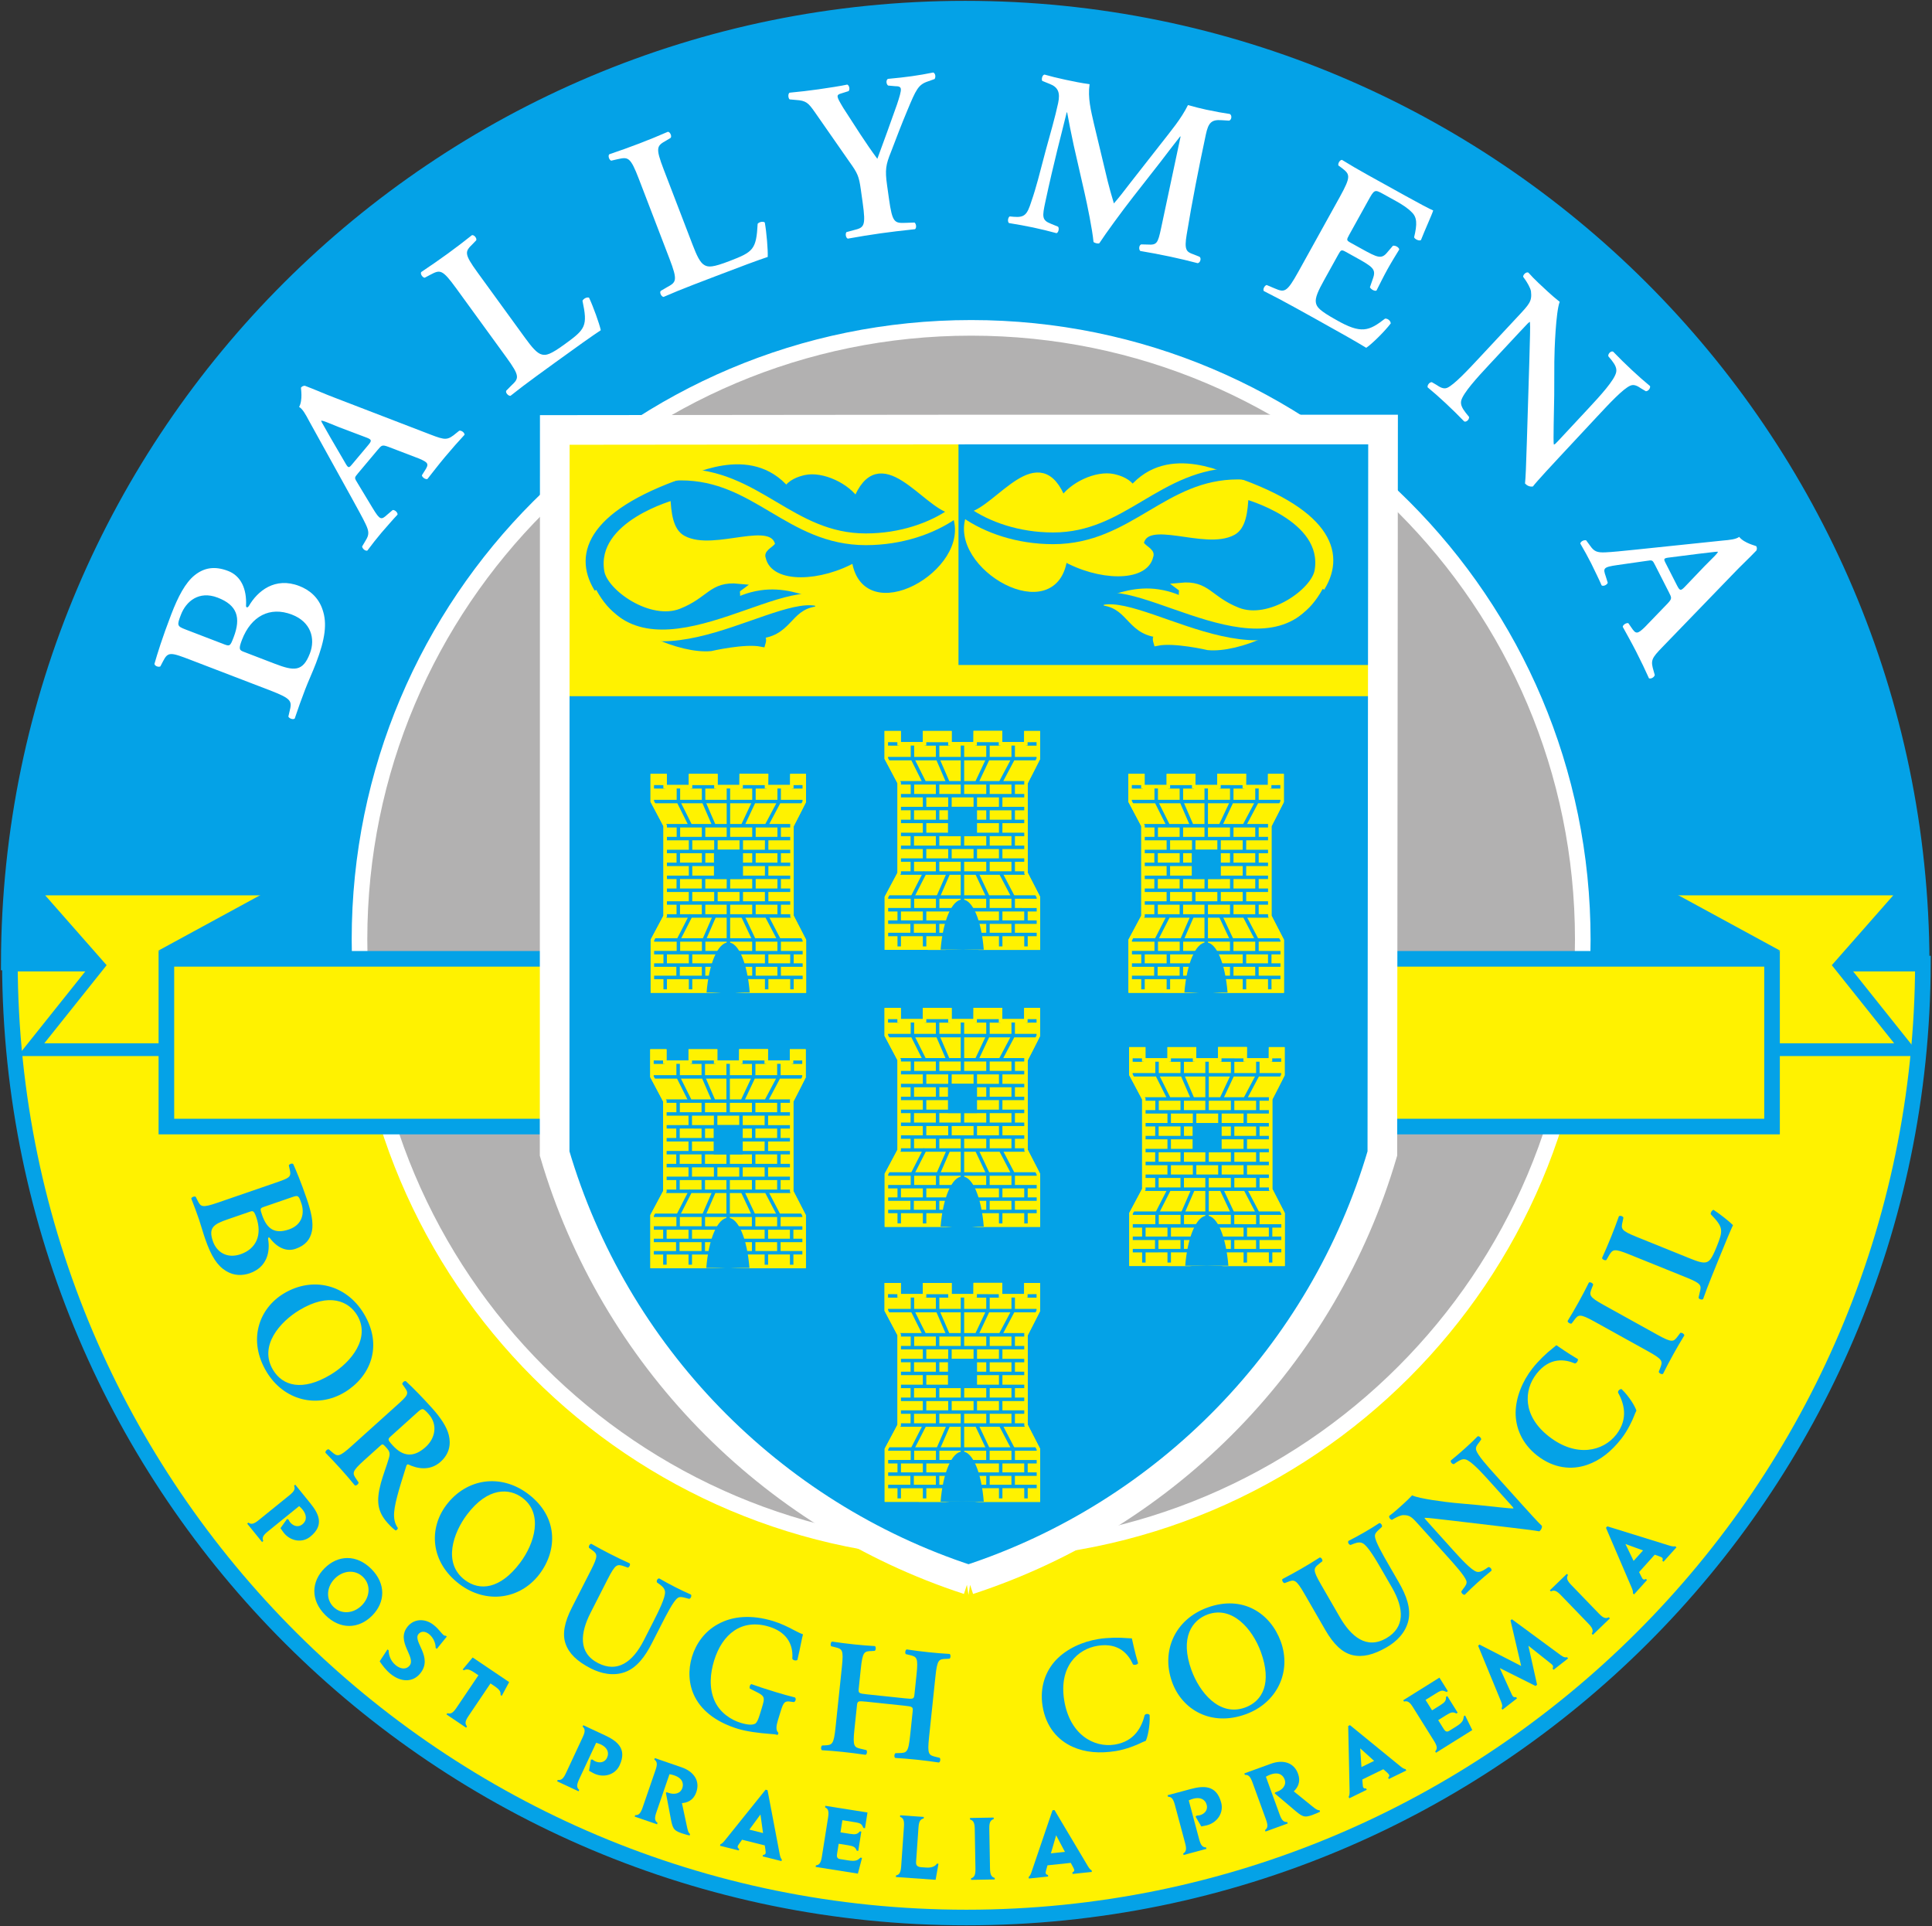 <?xml version="1.0" encoding="UTF-8" standalone="no"?>
<!-- Created with Inkscape (http://www.inkscape.org/) -->

<svg
   xmlns:dc="http://purl.org/dc/elements/1.1/"
   xmlns:cc="http://creativecommons.org/ns#"
   xmlns:rdf="http://www.w3.org/1999/02/22-rdf-syntax-ns#"
   xmlns:svg="http://www.w3.org/2000/svg"
   xmlns="http://www.w3.org/2000/svg"
   xmlns:sodipodi="http://sodipodi.sourceforge.net/DTD/sodipodi-0.dtd"
   xmlns:inkscape="http://www.inkscape.org/namespaces/inkscape"
   width="1000.161"
   height="996.973"
   id="svg3090"
   version="1.1"
   inkscape:version="0.48.2 r9819"
   sodipodi:docname="A1.svg">
  <rect width="100%" height="100%" fill="#333333" stroke="none"/>
  <defs
     id="defs3092">
    <clipPath
       clipPathUnits="userSpaceOnUse"
       id="clipPath4172">
      <path
         inkscape:connector-curvature="0"
         d="m 448.994,15.731 102.344,0 0,58.775 -102.344,0 0,-58.775 z"
         id="path4174" />
    </clipPath>
    <clipPath
       clipPathUnits="userSpaceOnUse"
       id="clipPath3753">
      <path
         inkscape:connector-curvature="0"
         d="m 238.232,118.145 107.744,0 0,107.262 -107.744,0 0,-107.262 z"
         id="path3755" />
    </clipPath>
  </defs>
  <sodipodi:namedview
     id="base"
     pagecolor="#ffffff"
     bordercolor="#666666"
     borderopacity="1.0"
     inkscape:pageopacity="0.0"
     inkscape:pageshadow="2"
     inkscape:zoom="0.35"
     inkscape:cx="657.28266"
     inkscape:cy="231.17721"
     inkscape:document-units="px"
     inkscape:current-layer="layer1"
     showgrid="false"
     fit-margin-left="0.5"
     fit-margin-bottom="0.5"
     fit-margin-top="0.5"
     fit-margin-right="0.5"
     inkscape:window-width="1920"
     inkscape:window-height="1028"
     inkscape:window-x="-8"
     inkscape:window-y="-8"
     inkscape:window-maximized="1" />
  <g
     inkscape:label="Layer 1"
     inkscape:groupmode="layer"
     id="layer1"
     transform="translate(-69.146,779.148)">
    <g
       id="g3749"
       transform="matrix(9.308,0,0,-9.308,-2149.49,1318.287)">
      <g
         id="g3751"
         clip-path="url(#clipPath3753)">
        <g
           id="g3757"
           transform="translate(238.908,171.749)">
          <path
             d="m 0,0 c 0.081,-29.312 23.867,-53.048 53.198,-53.048 29.331,0 53.117,23.736 53.198,53.048 L 0,0 z"
             style="fill:#fff200;fill-opacity:1;fill-rule:nonzero;stroke:none"
             id="path3759"
             inkscape:connector-curvature="0" />
        </g>
        <g
           id="g3761"
           transform="translate(238.908,171.749)">
          <path
             d="m 0,0 c 0.081,-29.312 23.867,-53.048 53.198,-53.048 29.331,0 53.117,23.736 53.198,53.048 L 0,0 z"
             style="fill:none;stroke:#04a2e7;stroke-width:0.868;stroke-linecap:butt;stroke-linejoin:miter;stroke-miterlimit:3.864;stroke-opacity:1;stroke-dasharray:none"
             id="path3763"
             inkscape:connector-curvature="0" />
        </g>
        <g
           id="g3765"
           transform="translate(238.846,171.812)">
          <path
             d="M 0,0 C 0.081,29.31 23.866,53.044 53.195,53.044 82.524,53.044 106.308,29.31 106.39,0 L 0,0 z"
             style="fill:#04a2e7;fill-opacity:1;fill-rule:nonzero;stroke:none"
             id="path3767"
             inkscape:connector-curvature="0" />
        </g>
        <g
           id="g3769"
           transform="translate(238.846,171.812)">
          <path
             d="M 0,0 C 0.081,29.31 23.866,53.044 53.195,53.044 82.524,53.044 106.308,29.31 106.39,0 L 0,0 z"
             style="fill:none;stroke:#04a2e7;stroke-width:0.868;stroke-linecap:butt;stroke-linejoin:miter;stroke-miterlimit:3.864;stroke-opacity:1;stroke-dasharray:none"
             id="path3771"
             inkscape:connector-curvature="0" />
        </g>
        <g
           id="g3773"
           transform="translate(258.352,173.086)">
          <path
             d="m 0,0 c 0,18.788 15.23,34.018 34.018,34.018 18.787,0 34.017,-15.23 34.017,-34.018 0,-18.788 -15.23,-34.018 -34.017,-34.018 C 15.23,-34.018 0,-18.788 0,0"
             style="fill:#b2b1b1;fill-opacity:1;fill-rule:nonzero;stroke:none"
             id="path3775"
             inkscape:connector-curvature="0" />
        </g>
        <g
           id="g3777"
           transform="translate(258.352,173.086)">
          <path
             d="m 0,0 c 0,18.788 15.23,34.018 34.018,34.018 18.787,0 34.017,-15.23 34.017,-34.018 0,-18.788 -15.23,-34.018 -34.017,-34.018 C 15.23,-34.018 0,-18.788 0,0 z"
             style="fill:none;stroke:#ffffff;stroke-width:0.868;stroke-linecap:butt;stroke-linejoin:miter;stroke-miterlimit:3.864;stroke-opacity:1;stroke-dasharray:none"
             id="path3779"
             inkscape:connector-curvature="0" />
        </g>
        <g
           id="g3781"
           transform="translate(253.348,186.954)">
          <path
             d="M 0,0 C 1.261,-0.484 1.256,-0.605 1.112,-1.191 L 1.048,-1.467 c 0.051,-0.115 0.27,-0.185 0.354,-0.109 0.177,0.533 0.38,1.097 0.581,1.62 0.173,0.452 0.401,0.938 0.602,1.462 0.52,1.356 0.62,2.219 0.37,2.956 C 2.725,5.179 2.199,5.586 1.651,5.796 0.307,6.312 -0.664,5.524 -1.154,4.675 -1.205,4.613 -1.238,4.598 -1.262,4.607 -1.286,4.616 -1.312,4.654 -1.306,4.706 -1.26,5.644 -1.599,6.361 -2.301,6.63 -3.05,6.918 -3.636,6.815 -4.167,6.391 -4.682,5.974 -5.083,5.214 -5.467,4.214 -5.969,2.906 -6.243,2.014 -6.401,1.461 -6.378,1.343 -6.188,1.27 -6.073,1.321 l 0.155,0.296 c 0.274,0.536 0.421,0.493 1.563,0.055 L 0,0 z M -1.433,2.134 C -1.671,2.225 -1.734,2.276 -1.533,2.8 -1.026,4.12 0.02,4.675 1.245,4.204 2.304,3.798 2.561,2.866 2.246,2.046 1.848,1.01 1.363,1.06 0.28,1.476 l -1.713,0.658 z m -3.236,1.242 c -0.476,0.183 -0.487,0.227 -0.258,0.822 0.283,0.738 0.996,1.351 2.043,0.95 1.071,-0.411 1.315,-1.092 0.886,-2.21 C -2.181,2.462 -2.207,2.431 -2.516,2.549 l -2.153,0.827 z"
             style="fill:#ffffff;fill-opacity:1;fill-rule:evenodd;stroke:none"
             id="path3783"
             inkscape:connector-curvature="0" />
        </g>
        <g
           id="g3785"
           transform="translate(259.356,200.31)">
          <path
             d="m 0,0 c 0.229,0.273 0.254,0.303 0.599,0.179 l 1.713,-0.655 c 0.526,-0.225 0.56,-0.304 0.305,-0.688 l -0.151,-0.24 c 0.009,-0.107 0.193,-0.245 0.307,-0.208 0.277,0.35 0.618,0.796 0.97,1.216 0.426,0.507 0.739,0.86 1.095,1.244 C 4.846,0.958 4.68,1.097 4.546,1.076 L 4.394,0.954 C 3.889,0.53 3.779,0.539 2.937,0.863 L -2.333,2.89 C -2.904,3.102 -3.469,3.36 -4.039,3.573 -4.121,3.574 -4.191,3.55 -4.257,3.472 -4.273,3.453 -4.143,2.795 -4.362,2.396 -4.171,2.286 -4.01,2.001 -3.805,1.612 l 2.354,-4.254 c 0.355,-0.647 0.634,-1.147 0.789,-1.477 0.2,-0.417 0.197,-0.598 -0.001,-0.914 L -0.86,-5.367 c 0.03,-0.142 0.185,-0.255 0.291,-0.228 0.267,0.358 0.511,0.669 0.782,0.991 0.345,0.392 0.616,0.714 0.897,1.01 0.027,0.111 -0.141,0.269 -0.266,0.258 L 0.557,-3.579 c -0.352,-0.32 -0.414,-0.334 -0.826,0.344 l -0.835,1.383 c -0.19,0.31 -0.198,0.3 0.014,0.554 L 0,0 z m -1.398,-0.774 c -0.196,-0.234 -0.221,-0.263 -0.414,0.082 L -2.61,0.676 C -2.921,1.237 -3.1,1.52 -3.136,1.616 l 0.017,0.02 c 0.109,-0.009 0.344,-0.106 1,-0.374 l 1.516,-0.573 c 0.3,-0.118 0.287,-0.174 0.057,-0.447 l -0.852,-1.016 z"
             style="fill:#ffffff;fill-opacity:1;fill-rule:evenodd;stroke:none"
             id="path3787"
             inkscape:connector-curvature="0" />
        </g>
        <g
           id="g3789"
           transform="translate(264.925,210.174)">
          <path
             d="M 0,0 C -0.779,1.072 -0.709,1.171 -0.277,1.595 L -0.08,1.801 C -0.035,1.912 -0.195,2.111 -0.318,2.085 -0.756,1.735 -1.213,1.387 -1.666,1.058 -2.141,0.713 -2.612,0.386 -3.143,0.032 c -0.062,-0.108 0.087,-0.314 0.197,-0.314 l 0.319,0.169 c 0.537,0.28 0.652,0.316 1.431,-0.756 L 1.591,-4.704 C 2.37,-5.777 2.299,-5.875 1.86,-6.289 L 1.588,-6.565 c -0.056,-0.119 0.125,-0.303 0.238,-0.284 0.418,0.335 0.926,0.72 1.452,1.102 l 1.072,0.779 c 1.155,0.839 2.049,1.473 2.497,1.767 C 6.768,-2.833 6.426,-1.885 6.194,-1.392 6.082,-1.347 5.895,-1.435 5.829,-1.562 6.126,-2.968 5.999,-3.14 4.854,-3.971 4.03,-4.571 3.805,-4.608 3.576,-4.554 3.294,-4.491 3.004,-4.134 2.629,-3.619 L 0,0 z"
             style="fill:#ffffff;fill-opacity:1;fill-rule:nonzero;stroke:none"
             id="path3791"
             inkscape:connector-curvature="0" />
        </g>
        <g
           id="g3793"
           transform="translate(275.271,215.912)">
          <path
             d="M 0,0 C -0.475,1.237 -0.382,1.314 0.146,1.612 L 0.389,1.76 C 0.461,1.856 0.358,2.09 0.233,2.096 -0.282,1.871 -0.812,1.654 -1.336,1.453 -1.883,1.243 -2.423,1.049 -3.027,0.845 -3.116,0.756 -3.025,0.518 -2.918,0.49 l 0.351,0.081 c 0.591,0.131 0.712,0.137 1.187,-1.101 L 0.319,-4.956 C 0.794,-6.193 0.7,-6.27 0.169,-6.556 l -0.334,-0.196 c -0.085,-0.101 0.042,-0.325 0.156,-0.336 0.49,0.215 1.081,0.456 1.687,0.689 l 1.238,0.474 c 1.332,0.512 2.36,0.893 2.869,1.061 0.019,0.376 -0.066,1.381 -0.163,1.917 -0.096,0.072 -0.3,0.035 -0.396,-0.07 C 5.149,-4.453 4.982,-4.585 3.661,-5.092 2.709,-5.458 2.482,-5.436 2.276,-5.324 2.02,-5.19 1.831,-4.771 1.603,-4.176 L 0,0 z"
             style="fill:#ffffff;fill-opacity:1;fill-rule:nonzero;stroke:none"
             id="path3795"
             inkscape:connector-curvature="0" />
        </g>
        <g
           id="g3797"
           transform="translate(286.336,214.074)">
          <path
             d="m 0,0 c 0.188,-1.338 0.08,-1.392 -0.505,-1.538 l -0.396,-0.107 c -0.076,-0.101 -0.032,-0.326 0.076,-0.363 0.678,0.121 1.244,0.214 1.825,0.295 0.555,0.078 1.125,0.146 1.911,0.23 0.094,0.065 0.075,0.294 -0.026,0.37 L 2.398,-1.13 C 1.771,-1.154 1.652,-1.132 1.464,0.206 L 1.358,0.963 C 1.237,1.821 1.288,2.099 1.574,2.808 1.866,3.57 2.147,4.317 2.475,5.097 2.975,6.299 3.093,6.561 3.647,6.741 L 4.002,6.868 C 4.076,6.982 4.048,7.184 3.926,7.231 3.525,7.149 3.123,7.08 2.732,7.025 2.353,6.971 1.96,6.929 1.402,6.876 1.284,6.795 1.314,6.581 1.415,6.505 L 1.806,6.47 C 1.986,6.469 2.105,6.447 2.123,6.321 2.143,6.182 2.055,5.887 1.901,5.428 1.542,4.412 1.199,3.463 0.817,2.431 0.182,3.282 -0.416,4.24 -1.073,5.254 -1.308,5.646 -1.378,5.778 -1.392,5.879 -1.407,5.98 -1.349,6.026 -1.15,6.08 l 0.369,0.116 C -0.692,6.299 -0.749,6.522 -0.857,6.559 -1.144,6.493 -1.912,6.372 -2.467,6.294 -2.985,6.221 -3.517,6.159 -4.063,6.108 -4.159,6.056 -4.15,5.813 -4.062,5.735 l 0.339,-0.03 c 0.584,-0.033 0.706,-0.171 1.06,-0.674 l 1.935,-2.778 c 0.447,-0.62 0.524,-0.802 0.623,-1.508 L 0,0 z"
             style="fill:#ffffff;fill-opacity:1;fill-rule:nonzero;stroke:none"
             id="path3799"
             inkscape:connector-curvature="0" />
        </g>
        <g
           id="g3801"
           transform="translate(304.724,211.196)">
          <path
             d="m 0,0 c -0.388,0.135 -0.507,0.251 -0.367,1.094 0.305,1.864 0.672,3.714 1.065,5.559 0.14,0.661 0.31,0.846 0.874,0.804 L 1.997,7.432 C 2.137,7.48 2.163,7.722 2.036,7.801 1.682,7.851 1.243,7.931 0.719,8.042 0.445,8.101 0.036,8.201 -0.295,8.297 -0.682,7.519 -1.237,6.869 -1.811,6.131 L -3.491,3.986 C -3.89,3.459 -4.139,3.147 -4.415,2.828 -4.516,3.149 -4.708,3.841 -4.762,4.074 l -0.76,3.171 C -5.69,7.985 -5.877,8.702 -5.767,9.46 -6.237,9.521 -6.673,9.614 -7.109,9.706 -7.57,9.804 -7.904,9.888 -8.273,9.993 -8.393,9.979 -8.456,9.745 -8.4,9.642 L -7.992,9.477 C -7.522,9.299 -7.39,8.997 -7.515,8.411 -7.676,7.651 -7.971,6.632 -8.201,5.795 -8.539,4.512 -8.736,3.707 -9.003,2.943 -9.239,2.198 -9.379,2.033 -9.993,2.085 l -0.217,0.02 c -0.088,-0.046 -0.139,-0.283 -0.04,-0.369 0.492,-0.079 0.943,-0.162 1.342,-0.246 0.461,-0.098 0.845,-0.193 1.301,-0.316 0.11,0.029 0.161,0.265 0.089,0.359 l -0.395,0.162 c -0.518,0.201 -0.488,0.403 -0.313,1.226 0.218,1.022 0.478,2.126 0.665,2.882 0.136,0.518 0.368,1.485 0.522,2.09 l 0.025,-0.005 c 0.071,-0.406 0.24,-1.263 0.366,-1.837 l 0.6,-2.629 c 0.155,-0.684 0.431,-2.02 0.5,-2.738 0.076,-0.068 0.263,-0.108 0.324,-0.069 0.349,0.539 1.266,1.79 1.876,2.572 l 1.538,1.966 c 0.343,0.449 0.597,0.785 1.079,1.4 L -0.706,6.547 C -0.756,6.31 -0.852,5.862 -0.952,5.388 L -1.79,1.449 C -1.97,0.601 -2.028,0.509 -2.543,0.541 l -0.35,0.009 c -0.14,-0.049 -0.141,-0.296 -0.052,-0.367 0.554,-0.092 1.093,-0.193 1.679,-0.318 0.498,-0.106 0.982,-0.222 1.512,-0.36 0.148,0.02 0.216,0.28 0.102,0.356 L 0,0 z"
             style="fill:#ffffff;fill-opacity:1;fill-rule:nonzero;stroke:none"
             id="path3803"
             inkscape:connector-curvature="0" />
        </g>
        <g
           id="g3805"
           transform="translate(310.57,210.228)">
          <path
             d="m 0,0 c -0.655,-1.182 -0.774,-1.159 -1.329,-0.925 l -0.437,0.184 c -0.121,-0.034 -0.221,-0.241 -0.157,-0.335 0.514,-0.256 1.2,-0.622 1.691,-0.894 l 1.271,-0.704 c 1.304,-0.723 2.256,-1.265 2.734,-1.559 0.323,0.214 1.038,0.925 1.364,1.356 C 5.132,-2.728 4.961,-2.59 4.818,-2.612 3.927,-3.299 3.503,-3.486 2.099,-2.679 1.163,-2.16 1.023,-1.966 0.976,-1.736 0.914,-1.454 1.114,-1.04 1.429,-0.472 L 2.214,0.944 C 2.368,1.223 2.392,1.239 2.648,1.097 L 3.183,0.8 C 4.153,0.263 4.33,0.135 4.148,-0.376 L 3.979,-0.865 C 4.031,-0.981 4.243,-1.099 4.342,-1.052 4.529,-0.689 4.723,-0.286 4.957,0.137 5.186,0.55 5.431,0.939 5.609,1.233 5.602,1.353 5.391,1.471 5.258,1.442 L 4.97,1.106 C 4.626,0.67 4.431,0.764 3.461,1.302 L 2.926,1.598 C 2.67,1.74 2.665,1.758 2.825,2.048 L 3.869,3.931 C 4.221,4.567 4.234,4.589 4.713,4.323 L 5.46,3.909 C 5.761,3.742 6.083,3.535 6.296,3.315 6.603,3.028 6.616,2.656 6.436,1.911 6.488,1.795 6.723,1.694 6.817,1.758 7.016,2.274 7.437,3.192 7.498,3.406 7.341,3.464 6.688,3.811 5.975,4.207 L 3.846,5.387 C 3.355,5.659 2.838,5.96 2.426,6.217 2.312,6.222 2.19,6.028 2.225,5.907 L 2.391,5.785 C 2.871,5.417 2.953,5.328 2.298,4.146 L 0,0 z"
             style="fill:#ffffff;fill-opacity:1;fill-rule:nonzero;stroke:none"
             id="path3807"
             inkscape:connector-curvature="0" />
        </g>
        <g
           id="g3809"
           transform="translate(327.193,202.178)">
          <path
             d="M 0,0 C 0.687,0.736 1.443,1.547 1.843,1.714 2.047,1.803 2.24,1.692 2.443,1.555 L 2.701,1.402 C 2.837,1.398 2.966,1.573 2.935,1.689 2.582,1.984 2.331,2.2 1.93,2.574 1.566,2.913 1.23,3.244 0.884,3.602 0.765,3.661 0.59,3.492 0.613,3.349 L 0.802,3.121 C 1,2.866 1.097,2.671 1.05,2.453 0.957,2.017 0.167,1.151 -0.485,0.452 l -1.694,-1.818 c -0.14,-0.149 -0.183,-0.195 -0.237,-0.197 -0.041,0.143 0.013,1.939 0.022,2.733 l 0.006,1.875 c 0.004,0.659 0.084,2.781 0.299,3.329 C -2.33,6.564 -2.563,6.763 -2.758,6.946 -2.991,7.163 -3.513,7.632 -3.832,7.999 -3.951,8.058 -4.134,7.881 -4.121,7.764 L -4.008,7.606 C -3.903,7.456 -3.712,7.138 -3.687,6.959 -3.623,6.393 -3.771,6.252 -4.449,5.525 L -6.509,3.316 C -7.195,2.58 -7.952,1.769 -8.342,1.593 -8.546,1.505 -8.749,1.624 -8.952,1.761 L -9.201,1.906 C -9.336,1.91 -9.465,1.734 -9.434,1.618 -9.09,1.333 -8.83,1.107 -8.439,0.742 c 0.354,-0.33 0.709,-0.678 1.037,-1.019 0.119,-0.059 0.294,0.11 0.27,0.253 l -0.179,0.22 c -0.198,0.254 -0.304,0.458 -0.258,0.676 0.103,0.427 0.893,1.293 1.545,1.992 l 1.695,1.818 c 0.46,0.494 0.556,0.596 0.584,0.57 0.028,-0.287 -0.004,-0.92 -0.033,-2.165 l -0.139,-4.522 c -0.042,-1.39 -0.067,-1.959 -0.101,-2.294 0.104,-0.114 0.269,-0.198 0.439,-0.165 0.172,0.24 1.241,1.387 1.502,1.666 L 0,0 z"
             style="fill:#ffffff;fill-opacity:1;fill-rule:nonzero;stroke:none"
             id="path3811"
             inkscape:connector-curvature="0" />
        </g>
        <g
           id="g3813"
           transform="translate(331.177,192.401)">
          <path
             d="m 0,0 c 0.162,-0.318 0.179,-0.352 -0.069,-0.622 l -1.273,-1.32 C -1.755,-2.339 -1.84,-2.339 -2.094,-1.954 l -0.161,0.233 c -0.103,0.033 -0.302,-0.082 -0.312,-0.202 0.214,-0.392 0.491,-0.88 0.74,-1.368 0.301,-0.591 0.503,-1.017 0.718,-1.494 0.097,-0.05 0.29,0.048 0.323,0.179 l -0.052,0.188 c -0.193,0.631 -0.143,0.729 0.485,1.377 l 3.925,4.06 C 3.99,1.461 4.448,1.88 4.867,2.322 4.9,2.397 4.906,2.471 4.859,2.562 4.848,2.584 4.191,2.722 3.909,3.079 3.734,2.947 3.409,2.91 2.97,2.872 L -1.865,2.368 C -2.599,2.294 -3.169,2.233 -3.533,2.219 -3.995,2.198 -4.161,2.271 -4.374,2.577 l -0.23,0.312 C -4.747,2.916 -4.912,2.818 -4.928,2.71 -4.703,2.324 -4.512,1.978 -4.321,1.603 -4.095,1.132 -3.904,0.757 -3.742,0.382 -3.65,0.314 -3.44,0.407 -3.401,0.527 l -0.111,0.358 c -0.157,0.449 -0.146,0.512 0.639,0.626 l 1.6,0.229 c 0.359,0.054 0.353,0.065 0.504,-0.23 L 0,0 z m -0.166,1.589 c -0.139,0.272 -0.156,0.306 0.237,0.349 l 1.571,0.2 C 2.28,2.206 2.61,2.26 2.713,2.255 L 2.725,2.232 C 2.674,2.135 2.493,1.957 1.989,1.457 L 0.87,0.286 C 0.644,0.056 0.598,0.09 0.436,0.408 l -0.602,1.181 z"
             style="fill:#ffffff;fill-opacity:1;fill-rule:evenodd;stroke:none"
             id="path3815"
             inkscape:connector-curvature="0" />
        </g>
        <g
           id="g3817"
           transform="translate(255.046,175.902)">
          <path
             d="m 0,0 0,-8.938 -14.962,0 3.74,4.686 L -14.962,0 0,0 z"
             style="fill:#fff200;fill-opacity:1;fill-rule:nonzero;stroke:none"
             id="path3819"
             inkscape:connector-curvature="0" />
        </g>
        <g
           id="g3821"
           transform="translate(255.046,175.902)">
          <path
             d="m 0,0 0,-8.938 -14.962,0 3.74,4.686 L -14.962,0 0,0 z"
             style="fill:none;stroke:#04a2e7;stroke-width:0.712;stroke-linecap:butt;stroke-linejoin:miter;stroke-miterlimit:3.864;stroke-opacity:1;stroke-dasharray:none"
             id="path3823"
             inkscape:connector-curvature="0" />
        </g>
        <g
           id="g3825"
           transform="translate(247.15,172.463)">
          <path
             d="M 0,0 7.946,4.324 7.907,-1.57 0,0 z"
             style="fill:#04a2e7;fill-opacity:1;fill-rule:nonzero;stroke:none"
             id="path3827"
             inkscape:connector-curvature="0" />
        </g>
        <path
           d="m 247.612,172.015 23.429,0 0,-9.328 -23.429,0 0,9.328 z"
           style="fill:#fff200;fill-opacity:1;fill-rule:nonzero;stroke:#04a2e7;stroke-width:0.868;stroke-linecap:butt;stroke-linejoin:miter;stroke-miterlimit:3.864;stroke-opacity:1;stroke-dasharray:none"
           id="path3829"
           inkscape:connector-curvature="0" />
        <g
           id="g3831"
           transform="translate(329.48,175.902)">
          <path
             d="m 0,0 0,-8.938 14.962,0 -3.74,4.686 L 14.962,0 0,0 z"
             style="fill:#fff200;fill-opacity:1;fill-rule:nonzero;stroke:none"
             id="path3833"
             inkscape:connector-curvature="0" />
        </g>
        <g
           id="g3835"
           transform="translate(329.48,175.902)">
          <path
             d="m 0,0 0,-8.938 14.962,0 -3.74,4.686 L 14.962,0 0,0 z"
             style="fill:none;stroke:#04a2e7;stroke-width:0.712;stroke-linecap:butt;stroke-linejoin:miter;stroke-miterlimit:3.864;stroke-opacity:1;stroke-dasharray:none"
             id="path3837"
             inkscape:connector-curvature="0" />
        </g>
        <g
           id="g3839"
           transform="translate(337.375,172.463)">
          <path
             d="M 0,0 -7.946,4.324 -7.907,-1.57 0,0 z"
             style="fill:#04a2e7;fill-opacity:1;fill-rule:nonzero;stroke:none"
             id="path3841"
             inkscape:connector-curvature="0" />
        </g>
        <path
           d="m 313.484,172.015 23.429,0 0,-9.328 -23.429,0 0,9.328 z"
           style="fill:#fff200;fill-opacity:1;fill-rule:nonzero;stroke:#04a2e7;stroke-width:0.868;stroke-linecap:butt;stroke-linejoin:miter;stroke-miterlimit:3.864;stroke-opacity:1;stroke-dasharray:none"
           id="path3843"
           inkscape:connector-curvature="0" />
        <g
           id="g3845"
           transform="translate(292.225,137.603)">
          <path
             d="m 0,0 c -11.006,3.59 -19.633,12.445 -22.904,23.591 l 0,25.966 22.902,0 22.902,0 0,-25.966 C 19.628,12.445 11.002,3.59 -0.004,0 L 0,0 z"
             style="fill:#04a2e7;fill-opacity:1;fill-rule:evenodd;stroke:none"
             id="path3847"
             inkscape:connector-curvature="0" />
        </g>
        <path
           d="m 269.81,200.613 22.128,0 0,-12.845 -22.128,0 0,12.845 z"
           style="fill:#fff200;fill-opacity:1;fill-rule:nonzero;stroke:#fff200;stroke-width:0.434;stroke-linecap:butt;stroke-linejoin:miter;stroke-miterlimit:3.864;stroke-opacity:1;stroke-dasharray:none"
           id="path3849"
           inkscape:connector-curvature="0" />
        <path
           d="m 291.883,200.613 22.453,0 0,-13.125 -22.453,0 0,13.125 z"
           style="fill:#04a2e7;fill-opacity:1;fill-rule:nonzero;stroke:#04a2e7;stroke-width:0.434;stroke-linecap:butt;stroke-linejoin:miter;stroke-miterlimit:3.864;stroke-opacity:1;stroke-dasharray:none"
           id="path3851"
           inkscape:connector-curvature="0" />
        <g
           id="g3853"
           transform="translate(269.918,187.488)">
          <path
             d="M 0,0 44.906,0"
             style="fill:none;stroke:#fff200;stroke-width:1.735;stroke-linecap:butt;stroke-linejoin:miter;stroke-miterlimit:3.864;stroke-opacity:1;stroke-dasharray:none"
             id="path3855"
             inkscape:connector-curvature="0" />
        </g>
        <g
           id="g3857"
           transform="translate(292.322,196.633)">
          <path
             d="m 0,0 c -1.09,-2.745 4.768,-6.108 5.186,-2.262 1.974,-1.139 4.517,-1.188 4.777,0.049 0.128,0.23 -0.426,0.403 -0.535,0.699 0.318,1.64 3.624,-0.179 5.166,0.667 0.512,0.281 0.626,1.073 0.667,2.026 0,0 4.618,-1.221 4.104,-4.224 -0.203,-1.187 -2.725,-2.959 -4.51,-2.249 -1.618,0.643 -1.681,1.518 -3.162,1.374 0.335,-0.248 -0.147,-0.457 0.404,-0.924 -0.47,0.219 -0.921,0.447 -1.656,0.558 -1.178,0.178 -2.209,-0.197 -2.978,-0.475 1.557,-0.267 1.422,-1.757 3.285,-1.789 -0.432,-0.122 -0.405,-0.249 -0.349,-0.441 0.957,0.193 2.833,-0.244 2.833,-0.244 3.297,-0.312 12.26,5.206 1.871,9.054 C 14.304,2.097 11.05,3.889 9.02,1.473 8.773,1.883 8.316,2.045 7.953,2.127 7.05,2.325 5.652,1.686 5.131,0.828 3.846,4.197 1.622,0.4 0,0"
             style="fill:#fff200;fill-opacity:1;fill-rule:nonzero;stroke:none"
             id="path3859"
             inkscape:connector-curvature="0" />
        </g>
        <g
           id="g3861"
           transform="translate(292.322,196.633)">
          <path
             d="m 0,0 c -1.09,-2.745 4.768,-6.108 5.186,-2.262 1.974,-1.139 4.517,-1.188 4.777,0.049 0.128,0.23 -0.426,0.403 -0.535,0.699 0.318,1.64 3.624,-0.179 5.166,0.667 0.512,0.281 0.626,1.073 0.667,2.026 0,0 4.618,-1.221 4.104,-4.224 -0.203,-1.187 -2.725,-2.959 -4.51,-2.249 -1.618,0.643 -1.681,1.518 -3.162,1.374 0.335,-0.248 -0.147,-0.457 0.404,-0.924 -0.47,0.219 -0.921,0.447 -1.656,0.558 -1.178,0.178 -2.209,-0.197 -2.978,-0.475 1.557,-0.267 1.422,-1.757 3.285,-1.789 -0.432,-0.122 -0.405,-0.249 -0.349,-0.441 0.957,0.193 2.833,-0.244 2.833,-0.244 3.297,-0.312 12.26,5.206 1.871,9.054 C 14.304,2.097 11.05,3.889 9.02,1.473 8.773,1.883 8.316,2.045 7.953,2.127 7.05,2.325 5.652,1.686 5.131,0.828 3.846,4.197 1.622,0.4 0,0 z"
             style="fill:none;stroke:#fff200;stroke-width:0.434;stroke-linecap:butt;stroke-linejoin:miter;stroke-miterlimit:3.864;stroke-opacity:1;stroke-dasharray:none"
             id="path3863"
             inkscape:connector-curvature="0" />
        </g>
        <g
           id="g3865"
           transform="translate(312.208,192.431)">
          <path
             d="m 0,0 c -3.135,-5.713 -10.699,0.856 -12.998,-0.586 m -7.11,4.971 c 1.145,-0.797 2.856,-1.416 4.829,-1.416 4.208,0 6.073,3.601 10.282,3.601 0.737,0 1.041,-0.304 1.648,-0.304 l 0.044,0"
             style="fill:none;stroke:#04a2e7;stroke-width:0.651;stroke-linecap:butt;stroke-linejoin:miter;stroke-miterlimit:3.864;stroke-opacity:1;stroke-dasharray:none"
             id="path3867"
             inkscape:connector-curvature="0" />
        </g>
        <g
           id="g3869"
           transform="translate(291.119,196.579)">
          <path
             d="m 0,0 c 1.09,-2.745 -4.768,-6.108 -5.186,-2.262 -1.974,-1.139 -4.517,-1.188 -4.777,0.049 -0.128,0.23 0.426,0.403 0.535,0.699 -0.318,1.64 -3.624,-0.179 -5.166,0.667 -0.512,0.281 -0.626,1.073 -0.667,2.026 0,0 -4.618,-1.221 -4.104,-4.224 0.203,-1.187 2.725,-2.959 4.51,-2.249 1.618,0.643 1.681,1.518 3.162,1.374 -0.335,-0.248 0.147,-0.457 -0.404,-0.924 0.47,0.219 0.921,0.447 1.656,0.558 1.178,0.178 2.209,-0.197 2.978,-0.475 -1.557,-0.267 -1.422,-1.757 -3.285,-1.789 0.432,-0.122 0.405,-0.249 0.349,-0.441 -0.957,0.193 -2.833,-0.244 -2.833,-0.244 -3.297,-0.312 -12.26,5.206 -1.871,9.054 0.799,0.278 4.053,2.07 6.083,-0.346 0.247,0.41 0.704,0.572 1.067,0.654 C -7.05,2.325 -5.652,1.686 -5.131,0.828 -3.846,4.197 -1.622,0.4 0,0"
             style="fill:#04a2e7;fill-opacity:1;fill-rule:nonzero;stroke:none"
             id="path3871"
             inkscape:connector-curvature="0" />
        </g>
        <g
           id="g3873"
           transform="translate(291.119,196.579)">
          <path
             d="m 0,0 c 1.09,-2.745 -4.768,-6.108 -5.186,-2.262 -1.974,-1.139 -4.517,-1.188 -4.777,0.049 -0.128,0.23 0.426,0.403 0.535,0.699 -0.318,1.64 -3.624,-0.179 -5.166,0.667 -0.512,0.281 -0.626,1.073 -0.667,2.026 0,0 -4.618,-1.221 -4.104,-4.224 0.203,-1.187 2.725,-2.959 4.51,-2.249 1.618,0.643 1.681,1.518 3.162,1.374 -0.335,-0.248 0.147,-0.457 -0.404,-0.924 0.47,0.219 0.921,0.447 1.656,0.558 1.178,0.178 2.209,-0.197 2.978,-0.475 -1.557,-0.267 -1.422,-1.757 -3.285,-1.789 0.432,-0.122 0.405,-0.249 0.349,-0.441 -0.957,0.193 -2.833,-0.244 -2.833,-0.244 -3.297,-0.312 -12.26,5.206 -1.871,9.054 0.799,0.278 4.053,2.07 6.083,-0.346 0.247,0.41 0.704,0.572 1.067,0.654 C -7.05,2.325 -5.652,1.686 -5.131,0.828 -3.846,4.197 -1.622,0.4 0,0 z"
             style="fill:none;stroke:#04a2e7;stroke-width:0.434;stroke-linecap:butt;stroke-linejoin:miter;stroke-miterlimit:3.864;stroke-opacity:1;stroke-dasharray:none"
             id="path3875"
             inkscape:connector-curvature="0" />
        </g>
        <g
           id="g3877"
           transform="translate(271.232,192.377)">
          <path
             d="m 0,0 c 3.135,-5.713 10.699,0.856 12.998,-0.586 m 7.11,4.971 C 18.963,3.588 17.252,2.969 15.279,2.969 11.071,2.969 9.206,6.57 4.997,6.57 4.26,6.57 3.956,6.266 3.349,6.266 l -0.044,0"
             style="fill:none;stroke:#fff200;stroke-width:0.651;stroke-linecap:butt;stroke-linejoin:miter;stroke-miterlimit:3.864;stroke-opacity:1;stroke-dasharray:none"
             id="path3879"
             inkscape:connector-curvature="0" />
        </g>
        <g
           id="g3881"
           transform="translate(292.225,137.478)">
          <path
             d="m 0,0 c -11.061,3.608 -19.731,12.508 -23.02,23.71 l 0.008,40.238 23.048,0.023 23.018,0 L 23.015,23.71 C 19.727,12.508 11.057,3.608 -0.004,0 L 0,0 z"
             style="fill:none;stroke:#ffffff;stroke-width:1.649;stroke-linecap:butt;stroke-linejoin:miter;stroke-miterlimit:3.864;stroke-opacity:1;stroke-dasharray:none"
             id="path3883"
             inkscape:connector-curvature="0" />
        </g>
        <g
           id="g3885"
           transform="translate(278.174,181.585)">
          <path
             d="m 0,0 0,0.617 -1.41,0 0,-0.617 -1.417,0 0,0.617 -0.712,0 0,-1.431 0.719,-1.355 0,-5.024 -0.712,-1.335 0,-2.834 3.184,-0.002 c 0,0.001 2.047,0.003 2.047,0 l 3.223,0 0,2.829 -0.691,1.342 -10e-4,5.017 c 0.007,0 0.685,1.344 0.685,1.344 l 0,1.45 -0.688,0 L 4.223,0 2.813,0 2.817,0.624 1.407,0.624 1.403,0 0,0 z"
             style="fill:#fff200;fill-opacity:1;fill-rule:evenodd;stroke:none"
             id="path3887"
             inkscape:connector-curvature="0" />
        </g>
        <g
           id="g3889"
           transform="translate(278.174,181.585)">
          <path
             d="m 0,0 0,0.617 -1.41,0 0,-0.617 -1.417,0 0,0.617 -0.712,0 0,-1.431 0.719,-1.355 0,-5.024 -0.712,-1.335 0,-2.834 3.184,-0.002 c 0,0.001 2.047,0.003 2.047,0 l 3.223,0 0,2.829 -0.691,1.342 -10e-4,5.017 c 0.007,0 0.685,1.344 0.685,1.344 l 0,1.45 -0.688,0 L 4.223,0 2.813,0 2.817,0.624 1.407,0.624 1.403,0 0,0 z"
             style="fill:none;stroke:#fff200;stroke-width:0.193;stroke-linecap:butt;stroke-linejoin:miter;stroke-miterlimit:3.864;stroke-opacity:1;stroke-dasharray:none"
             id="path3891"
             inkscape:connector-curvature="0" />
        </g>
        <g
           id="g3893"
           transform="translate(276.082,176.533)">
          <path
             d="m 0,0 -0.002,-0.71 m -1.444,4.938 8.456,0 m -7.003,0.827 0,-0.813 M 1.406,5.028 1.408,4.232 m 1.38,0.801 0,-2.862 m 1.42,2.867 0,-0.806 M 5.611,4.225 4.899,2.883 M 0.005,4.232 0.683,2.876 M 1.408,4.232 1.991,2.883 M 4.208,4.225 3.577,2.883 m -4.311,0 7.057,0 m -7.044,-0.715 7.037,0 M -0.721,1.452 6.316,1.45 m -7.03,-1.436 7.003,0 m -7.01,-0.718 7.04,0 m -7.04,-0.709 7.033,0 m -2.104,4.296 0,-0.715 m -2.802,0.715 0,-0.715 m 4.205,0.715 0,-0.715 m -5.604,0.715 0,-0.715 m 0.674,0 0.002,-0.716 M 2.094,2.161 2.093,1.452 m 1.41,0.716 0,-0.709 M 4.916,2.161 4.913,1.452 m -0.705,-0.008 0,-0.715 m -2.8,0.723 0,-0.718 m 4.203,0.71 0,-0.715 M 0,1.444 0,0.729 m 0.681,0 0.002,-0.714 M 4.916,0.729 4.913,0.015 m -4.232,-0.726 0,-0.684 m 1.413,0.691 0,-0.712 m 1.409,0.712 0,-0.705 m 1.41,0.705 0.003,-0.705 m -3.51,1.423 0,-0.718 M 2.791,0.001 2.788,-0.704 m 1.42,0.712 0,-0.706 m 1.403,0.713 0,-0.713 M 0,-1.419 0,-2.134 m 1.406,0.715 0,-0.715 m 2.802,0.715 0,-0.715 m 1.403,0.715 0,-0.715 m -2.823,-1.607 0,2.319 M 0.007,-3.466 0.722,-2.067 M 5.611,-3.47 4.913,-2.134 m -3.476,-1.325 0.574,1.318 m -3.443,-2.033 8.446,-10e-4 m -8.446,-0.69 8.448,0 m -8.454,-0.687 8.452,10e-4 m -7.007,2.092 0,-0.715 m 1.403,0.695 0,-0.715 m 2.795,0.735 0,-0.715 m 1.406,0.702 0,-0.703 m -4.928,-0.009 0,-0.66 m -1.411,0.671 0,-0.671 m 0.717,-0.017 0,-0.688 m 1.417,0.685 0,-0.671 m -0.723,-0.026 0,-0.749 m -1.411,0.749 0,-0.749 m 5.643,2.13 0,-0.671 m 1.406,0.674 0,-0.688 M 4.208,-4.857 4.207,-5.566 m 1.401,0.702 0.003,-0.701 m 0.71,0.004 0.002,-0.742 m -1.408,0.752 0,-0.742 m 0.696,11.338 0,-0.807 m -6.332,-6.372 7.04,0"
             style="fill:none;stroke:#04a2e7;stroke-width:0.193;stroke-linecap:butt;stroke-linejoin:miter;stroke-miterlimit:3.864;stroke-opacity:1;stroke-dasharray:none"
             id="path3895"
             inkscape:connector-curvature="0" />
        </g>
        <path
           d="m 278.162,177.986 1.423,0 0,-1.435 -1.423,0 0,1.435 z"
           style="fill:#04a2e7;fill-opacity:1;fill-rule:nonzero;stroke:#04a2e7;stroke-width:0.193;stroke-linecap:butt;stroke-linejoin:miter;stroke-miterlimit:3.864;stroke-opacity:1;stroke-dasharray:none"
           id="path3897"
           inkscape:connector-curvature="0" />
        <g
           id="g3899"
           transform="translate(275.354,177.268)">
          <path
             d="m 0,0 7.043,0 m -7.762,-4.203 8.456,0 M 1.41,4.31 l 1.417,0 m 1.407,0.002 1.4,-0.002 m 1.416,0 0.69,0.002 M -0.712,4.313 -0.007,4.31"
             style="fill:none;stroke:#04a2e7;stroke-width:0.193;stroke-linecap:butt;stroke-linejoin:miter;stroke-miterlimit:3.864;stroke-opacity:1;stroke-dasharray:none"
             id="path3901"
             inkscape:connector-curvature="0" />
        </g>
        <g
           id="g3903"
           transform="translate(278.174,181.585)">
          <path
             d="m 0,0 0,0.617 -1.41,0 0,-0.617 -1.417,0 0,0.617 -0.712,0 0,-1.431 0.719,-1.355 0,-5.024 -0.712,-1.335 0,-2.834 3.184,-0.002 c 0,0.001 2.047,0.003 2.047,0 l 3.223,0 0,2.829 -0.691,1.342 -10e-4,5.017 c 0.007,0 0.685,1.344 0.685,1.344 l 0,1.45 -0.688,0 L 4.223,0 2.813,0 2.817,0.624 1.407,0.624 1.403,0 0,0 z"
             style="fill:none;stroke:#fff200;stroke-width:0.193;stroke-linecap:butt;stroke-linejoin:miter;stroke-miterlimit:3.864;stroke-opacity:1;stroke-dasharray:none"
             id="path3905"
             inkscape:connector-curvature="0" />
        </g>
        <g
           id="g3907"
           transform="translate(280.296,173.064)">
          <path
             d="M 0,0 -0.63,1.336"
             style="fill:none;stroke:#04a2e7;stroke-width:0.193;stroke-linecap:butt;stroke-linejoin:miter;stroke-miterlimit:3.864;stroke-opacity:1;stroke-dasharray:none"
             id="path3909"
             inkscape:connector-curvature="0" />
        </g>
        <g
           id="g3911"
           transform="translate(277.655,170.14)">
          <path
             d="M 0,0 C 0.13,1.625 0.637,2.788 1.211,2.788 1.783,2.788 2.271,1.622 2.401,0 L 0,0 z"
             style="fill:#04a2e7;fill-opacity:1;fill-rule:nonzero;stroke:none"
             id="path3913"
             inkscape:connector-curvature="0" />
        </g>
        <g
           id="g3915"
           transform="translate(291.19,183.972)">
          <path
             d="m 0,0 0,0.617 -1.41,0 0,-0.617 -1.417,0 0,0.617 -0.712,0 0,-1.431 0.719,-1.355 0,-5.024 -0.712,-1.335 0,-2.834 3.184,-0.002 c 0,0.001 2.047,0.003 2.047,0 l 3.223,0 0,2.829 -0.691,1.342 -10e-4,5.017 c 0.007,0 0.685,1.344 0.685,1.344 l 0,1.45 -0.688,0 L 4.223,0 2.813,0 2.817,0.624 1.407,0.624 1.403,0 0,0 z"
             style="fill:#fff200;fill-opacity:1;fill-rule:evenodd;stroke:none"
             id="path3917"
             inkscape:connector-curvature="0" />
        </g>
        <g
           id="g3919"
           transform="translate(291.19,183.972)">
          <path
             d="m 0,0 0,0.617 -1.41,0 0,-0.617 -1.417,0 0,0.617 -0.712,0 0,-1.431 0.719,-1.355 0,-5.024 -0.712,-1.335 0,-2.834 3.184,-0.002 c 0,0.001 2.047,0.003 2.047,0 l 3.223,0 0,2.829 -0.691,1.342 -10e-4,5.017 c 0.007,0 0.685,1.344 0.685,1.344 l 0,1.45 -0.688,0 L 4.223,0 2.813,0 2.817,0.624 1.407,0.624 1.403,0 0,0 z"
             style="fill:none;stroke:#fff200;stroke-width:0.193;stroke-linecap:butt;stroke-linejoin:miter;stroke-miterlimit:3.864;stroke-opacity:1;stroke-dasharray:none"
             id="path3921"
             inkscape:connector-curvature="0" />
        </g>
        <g
           id="g3923"
           transform="translate(289.098,178.92)">
          <path
             d="m 0,0 -0.002,-0.71 m -1.444,4.938 8.456,0 m -7.003,0.827 0,-0.813 M 1.406,5.028 1.408,4.232 m 1.38,0.801 0,-2.862 m 1.42,2.867 0,-0.806 M 5.611,4.225 4.899,2.883 M 0.005,4.232 0.683,2.876 M 1.408,4.232 1.991,2.883 M 4.208,4.225 3.577,2.883 m -4.311,0 7.057,0 m -7.044,-0.715 7.037,0 M -0.721,1.452 6.316,1.45 m -7.03,-1.436 7.003,0 m -7.01,-0.718 7.04,0 m -7.04,-0.709 7.033,0 m -2.104,4.296 0,-0.715 m -2.802,0.715 0,-0.715 m 4.205,0.715 0,-0.715 m -5.604,0.715 0,-0.715 m 0.674,0 0.002,-0.716 M 2.094,2.161 2.093,1.452 m 1.41,0.716 0,-0.709 M 4.916,2.161 4.913,1.452 m -0.705,-0.008 0,-0.715 m -2.8,0.723 0,-0.718 m 4.203,0.71 0,-0.715 M 0,1.444 0,0.729 m 0.681,0 0.002,-0.714 M 4.916,0.729 4.913,0.015 m -4.232,-0.726 0,-0.684 m 1.413,0.691 0,-0.712 m 1.409,0.712 0,-0.705 m 1.41,0.705 0.003,-0.705 m -3.51,1.423 0,-0.718 M 2.791,0.001 2.788,-0.704 m 1.42,0.712 0,-0.706 m 1.403,0.713 0,-0.713 M 0,-1.419 0,-2.134 m 1.406,0.715 0,-0.715 m 2.802,0.715 0,-0.715 m 1.403,0.715 0,-0.715 m -2.823,-1.607 0,2.319 M 0.007,-3.466 0.722,-2.067 M 5.611,-3.47 4.913,-2.134 m -3.476,-1.325 0.574,1.318 m -3.443,-2.033 8.446,-10e-4 m -8.446,-0.69 8.448,0 m -8.454,-0.687 8.452,10e-4 m -7.007,2.092 0,-0.715 m 1.403,0.695 0,-0.715 m 2.795,0.735 0,-0.715 m 1.406,0.702 0,-0.703 m -4.928,-0.009 0,-0.66 m -1.411,0.671 0,-0.671 m 0.717,-0.017 0,-0.687 m 1.417,0.684 0,-0.671 m -0.723,-0.026 0,-0.749 m -1.411,0.749 0,-0.749 m 5.643,2.13 0,-0.671 m 1.406,0.674 0,-0.688 M 4.208,-4.857 4.207,-5.566 m 1.401,0.702 0.003,-0.701 m 0.71,0.004 0.002,-0.742 m -1.408,0.752 0,-0.742 m 0.696,11.338 0,-0.807 m -6.332,-6.372 7.04,0"
             style="fill:none;stroke:#04a2e7;stroke-width:0.193;stroke-linecap:butt;stroke-linejoin:miter;stroke-miterlimit:3.864;stroke-opacity:1;stroke-dasharray:none"
             id="path3925"
             inkscape:connector-curvature="0" />
        </g>
        <path
           d="m 291.178,180.372 1.423,0 0,-1.435 -1.423,0 0,1.435 z"
           style="fill:#04a2e7;fill-opacity:1;fill-rule:nonzero;stroke:#04a2e7;stroke-width:0.193;stroke-linecap:butt;stroke-linejoin:miter;stroke-miterlimit:3.864;stroke-opacity:1;stroke-dasharray:none"
           id="path3927"
           inkscape:connector-curvature="0" />
        <g
           id="g3929"
           transform="translate(288.37,179.655)">
          <path
             d="m 0,0 7.043,0 m -7.762,-4.203 8.456,0 M 1.41,4.31 l 1.417,0 m 1.407,0.002 1.4,-0.002 m 1.416,0 0.69,0.002 M -0.712,4.313 -0.007,4.31"
             style="fill:none;stroke:#04a2e7;stroke-width:0.193;stroke-linecap:butt;stroke-linejoin:miter;stroke-miterlimit:3.864;stroke-opacity:1;stroke-dasharray:none"
             id="path3931"
             inkscape:connector-curvature="0" />
        </g>
        <g
           id="g3933"
           transform="translate(291.19,183.972)">
          <path
             d="m 0,0 0,0.617 -1.41,0 0,-0.617 -1.417,0 0,0.617 -0.712,0 0,-1.431 0.719,-1.355 0,-5.024 -0.712,-1.335 0,-2.834 3.184,-0.002 c 0,0.001 2.047,0.003 2.047,0 l 3.223,0 0,2.829 -0.691,1.342 -10e-4,5.017 c 0.007,0 0.685,1.344 0.685,1.344 l 0,1.45 -0.688,0 L 4.223,0 2.813,0 2.817,0.624 1.407,0.624 1.403,0 0,0 z"
             style="fill:none;stroke:#fff200;stroke-width:0.193;stroke-linecap:butt;stroke-linejoin:miter;stroke-miterlimit:3.864;stroke-opacity:1;stroke-dasharray:none"
             id="path3935"
             inkscape:connector-curvature="0" />
        </g>
        <g
           id="g3937"
           transform="translate(293.312,175.45)">
          <path
             d="M 0,0 -0.63,1.335"
             style="fill:none;stroke:#04a2e7;stroke-width:0.193;stroke-linecap:butt;stroke-linejoin:miter;stroke-miterlimit:3.864;stroke-opacity:1;stroke-dasharray:none"
             id="path3939"
             inkscape:connector-curvature="0" />
        </g>
        <g
           id="g3941"
           transform="translate(290.671,172.526)">
          <path
             d="M 0,0 C 0.13,1.625 0.637,2.788 1.211,2.788 1.783,2.788 2.271,1.622 2.401,0 L 0,0 z"
             style="fill:#04a2e7;fill-opacity:1;fill-rule:nonzero;stroke:none"
             id="path3943"
             inkscape:connector-curvature="0" />
        </g>
        <g
           id="g3945"
           transform="translate(304.749,181.585)">
          <path
             d="m 0,0 0,0.617 -1.41,0 0,-0.617 -1.417,0 0,0.617 -0.712,0 0,-1.431 0.719,-1.355 0,-5.024 -0.712,-1.335 0,-2.834 3.184,-0.002 c 0,0.001 2.047,0.003 2.047,0 l 3.223,0 0,2.829 -0.691,1.342 -10e-4,5.017 c 0.007,0 0.685,1.344 0.685,1.344 l 0,1.45 -0.688,0 L 4.224,0 2.813,0 2.817,0.624 1.407,0.624 1.403,0 0,0 z"
             style="fill:#fff200;fill-opacity:1;fill-rule:evenodd;stroke:none"
             id="path3947"
             inkscape:connector-curvature="0" />
        </g>
        <g
           id="g3949"
           transform="translate(304.749,181.585)">
          <path
             d="m 0,0 0,0.617 -1.41,0 0,-0.617 -1.417,0 0,0.617 -0.712,0 0,-1.431 0.719,-1.355 0,-5.024 -0.712,-1.335 0,-2.834 3.184,-0.002 c 0,0.001 2.047,0.003 2.047,0 l 3.223,0 0,2.829 -0.691,1.342 -10e-4,5.017 c 0.007,0 0.685,1.344 0.685,1.344 l 0,1.45 -0.688,0 L 4.224,0 2.813,0 2.817,0.624 1.407,0.624 1.403,0 0,0 z"
             style="fill:none;stroke:#fff200;stroke-width:0.193;stroke-linecap:butt;stroke-linejoin:miter;stroke-miterlimit:3.864;stroke-opacity:1;stroke-dasharray:none"
             id="path3951"
             inkscape:connector-curvature="0" />
        </g>
        <g
           id="g3953"
           transform="translate(302.656,176.533)">
          <path
             d="m 0,0 -0.002,-0.71 m -1.444,4.938 8.456,0 m -7.003,0.827 0,-0.813 M 1.406,5.028 1.408,4.232 m 1.38,0.801 0,-2.862 m 1.42,2.867 0,-0.806 M 5.611,4.225 4.899,2.883 M 0.005,4.232 0.683,2.876 M 1.408,4.232 1.991,2.883 M 4.208,4.225 3.577,2.883 m -4.311,0 7.057,0 m -7.044,-0.715 7.037,0 M -0.721,1.452 6.316,1.45 m -7.03,-1.436 7.003,0 m -7.01,-0.718 7.04,0 m -7.04,-0.709 7.033,0 m -2.104,4.296 0,-0.715 m -2.802,0.715 0,-0.715 m 4.205,0.715 0,-0.715 m -5.604,0.715 0,-0.715 m 0.674,0 0.002,-0.716 M 2.094,2.161 2.093,1.452 m 1.41,0.716 0,-0.709 M 4.916,2.161 4.913,1.452 m -0.705,-0.008 0,-0.715 m -2.8,0.723 0,-0.718 m 4.203,0.71 0,-0.715 M 0,1.444 0,0.729 m 0.681,0 0.002,-0.714 M 4.916,0.729 4.913,0.015 m -4.232,-0.726 0,-0.684 m 1.413,0.691 0,-0.712 m 1.409,0.712 0,-0.705 m 1.41,0.705 0.003,-0.705 m -3.51,1.423 0,-0.718 M 2.791,0.001 2.788,-0.704 m 1.42,0.712 0,-0.706 m 1.403,0.713 0,-0.713 M 0,-1.419 0,-2.134 m 1.406,0.715 0,-0.715 m 2.802,0.715 0,-0.715 m 1.403,0.715 0,-0.715 m -2.823,-1.607 0,2.319 M 0.007,-3.466 0.722,-2.067 M 5.611,-3.47 4.913,-2.134 m -3.476,-1.325 0.574,1.318 m -3.443,-2.033 8.446,-10e-4 m -8.446,-0.69 8.448,0 m -8.454,-0.687 8.452,10e-4 m -7.007,2.092 0,-0.715 m 1.403,0.695 0,-0.715 m 2.795,0.735 0,-0.715 m 1.406,0.702 0,-0.703 m -4.928,-0.009 0,-0.66 m -1.411,0.671 0,-0.671 m 0.717,-0.017 0,-0.688 m 1.417,0.685 0,-0.671 m -0.723,-0.026 0,-0.749 m -1.411,0.749 0,-0.749 m 5.643,2.13 0,-0.671 m 1.406,0.674 0,-0.688 M 4.208,-4.857 4.207,-5.566 m 1.401,0.702 0.003,-0.701 m 0.71,0.004 0.002,-0.742 m -1.408,0.752 0,-0.742 m 0.696,11.338 0,-0.807 m -6.332,-6.372 7.04,0"
             style="fill:none;stroke:#04a2e7;stroke-width:0.193;stroke-linecap:butt;stroke-linejoin:miter;stroke-miterlimit:3.864;stroke-opacity:1;stroke-dasharray:none"
             id="path3955"
             inkscape:connector-curvature="0" />
        </g>
        <path
           d="m 304.737,177.986 1.423,0 0,-1.435 -1.423,0 0,1.435 z"
           style="fill:#04a2e7;fill-opacity:1;fill-rule:nonzero;stroke:#04a2e7;stroke-width:0.193;stroke-linecap:butt;stroke-linejoin:miter;stroke-miterlimit:3.864;stroke-opacity:1;stroke-dasharray:none"
           id="path3957"
           inkscape:connector-curvature="0" />
        <g
           id="g3959"
           transform="translate(301.929,177.268)">
          <path
             d="m 0,0 7.043,0 m -7.762,-4.203 8.456,0 M 1.41,4.31 l 1.417,0 m 1.407,0.002 1.4,-0.002 m 1.416,0 0.69,0.002 M -0.711,4.313 -0.007,4.31"
             style="fill:none;stroke:#04a2e7;stroke-width:0.193;stroke-linecap:butt;stroke-linejoin:miter;stroke-miterlimit:3.864;stroke-opacity:1;stroke-dasharray:none"
             id="path3961"
             inkscape:connector-curvature="0" />
        </g>
        <g
           id="g3963"
           transform="translate(304.749,181.585)">
          <path
             d="m 0,0 0,0.617 -1.41,0 0,-0.617 -1.417,0 0,0.617 -0.712,0 0,-1.431 0.719,-1.355 0,-5.024 -0.712,-1.335 0,-2.834 3.184,-0.002 c 0,0.001 2.047,0.003 2.047,0 l 3.223,0 0,2.829 -0.691,1.342 -10e-4,5.017 c 0.007,0 0.685,1.344 0.685,1.344 l 0,1.45 -0.688,0 L 4.224,0 2.813,0 2.817,0.624 1.407,0.624 1.403,0 0,0 z"
             style="fill:none;stroke:#fff200;stroke-width:0.193;stroke-linecap:butt;stroke-linejoin:miter;stroke-miterlimit:3.864;stroke-opacity:1;stroke-dasharray:none"
             id="path3965"
             inkscape:connector-curvature="0" />
        </g>
        <g
           id="g3967"
           transform="translate(306.871,173.064)">
          <path
             d="M 0,0 -0.63,1.336"
             style="fill:none;stroke:#04a2e7;stroke-width:0.193;stroke-linecap:butt;stroke-linejoin:miter;stroke-miterlimit:3.864;stroke-opacity:1;stroke-dasharray:none"
             id="path3969"
             inkscape:connector-curvature="0" />
        </g>
        <g
           id="g3971"
           transform="translate(304.23,170.14)">
          <path
             d="M 0,0 C 0.13,1.625 0.637,2.788 1.211,2.788 1.783,2.788 2.271,1.622 2.401,0 L 0,0 z"
             style="fill:#04a2e7;fill-opacity:1;fill-rule:nonzero;stroke:none"
             id="path3973"
             inkscape:connector-curvature="0" />
        </g>
        <g
           id="g3975"
           transform="translate(291.19,168.569)">
          <path
             d="m 0,0 0,0.617 -1.41,0 0,-0.617 -1.417,0 0,0.617 -0.712,0 0,-1.431 0.719,-1.355 0,-5.024 -0.712,-1.335 0,-2.834 3.184,-0.002 c 0,0.001 2.047,0.003 2.047,0 l 3.223,0 0,2.829 -0.691,1.342 -10e-4,5.017 c 0.007,0 0.685,1.344 0.685,1.344 l 0,1.45 -0.688,0 L 4.223,0 2.813,0 2.817,0.624 1.407,0.624 1.403,0 0,0 z"
             style="fill:#fff200;fill-opacity:1;fill-rule:evenodd;stroke:none"
             id="path3977"
             inkscape:connector-curvature="0" />
        </g>
        <g
           id="g3979"
           transform="translate(291.19,168.569)">
          <path
             d="m 0,0 0,0.617 -1.41,0 0,-0.617 -1.417,0 0,0.617 -0.712,0 0,-1.431 0.719,-1.355 0,-5.024 -0.712,-1.335 0,-2.834 3.184,-0.002 c 0,0.001 2.047,0.003 2.047,0 l 3.223,0 0,2.829 -0.691,1.342 -10e-4,5.017 c 0.007,0 0.685,1.344 0.685,1.344 l 0,1.45 -0.688,0 L 4.223,0 2.813,0 2.817,0.624 1.407,0.624 1.403,0 0,0 z"
             style="fill:none;stroke:#fff200;stroke-width:0.193;stroke-linecap:butt;stroke-linejoin:miter;stroke-miterlimit:3.864;stroke-opacity:1;stroke-dasharray:none"
             id="path3981"
             inkscape:connector-curvature="0" />
        </g>
        <g
           id="g3983"
           transform="translate(289.098,163.517)">
          <path
             d="m 0,0 -0.002,-0.71 m -1.444,4.938 8.456,0 m -7.003,0.827 0,-0.813 M 1.406,5.028 1.408,4.232 m 1.38,0.801 0,-2.862 m 1.42,2.867 0,-0.806 M 5.611,4.225 4.899,2.883 M 0.005,4.232 0.683,2.876 M 1.408,4.232 1.991,2.883 M 4.208,4.225 3.577,2.883 m -4.311,0 7.057,0 m -7.044,-0.715 7.037,0 M -0.721,1.452 6.316,1.45 m -7.03,-1.436 7.003,0 m -7.01,-0.718 7.04,0 m -7.04,-0.709 7.033,0 m -2.104,4.296 0,-0.715 m -2.802,0.715 0,-0.715 m 4.205,0.715 0,-0.715 m -5.604,0.715 0,-0.715 m 0.674,0 0.002,-0.716 M 2.094,2.161 2.093,1.452 m 1.41,0.716 0,-0.709 M 4.916,2.161 4.913,1.452 m -0.705,-0.008 0,-0.715 m -2.8,0.723 0,-0.718 m 4.203,0.71 0,-0.715 M 0,1.444 0,0.729 m 0.681,0 0.002,-0.714 M 4.916,0.729 4.913,0.015 m -4.232,-0.726 0,-0.684 m 1.413,0.691 0,-0.712 m 1.409,0.712 0,-0.705 m 1.41,0.705 0.003,-0.705 m -3.51,1.423 0,-0.718 M 2.791,0.001 2.788,-0.704 m 1.42,0.712 0,-0.706 m 1.403,0.713 0,-0.713 M 0,-1.419 0,-2.134 m 1.406,0.715 0,-0.715 m 2.802,0.715 0,-0.715 m 1.403,0.715 0,-0.715 m -2.823,-1.607 0,2.319 M 0.007,-3.466 0.722,-2.067 M 5.611,-3.47 4.913,-2.134 m -3.476,-1.325 0.574,1.318 m -3.443,-2.033 8.446,-10e-4 m -8.446,-0.69 8.448,0 m -8.454,-0.687 8.452,10e-4 m -7.007,2.092 0,-0.715 m 1.403,0.695 0,-0.715 m 2.795,0.735 0,-0.715 m 1.406,0.702 0,-0.703 m -4.928,-0.009 0,-0.66 m -1.411,0.671 0,-0.671 m 0.717,-0.017 0,-0.688 m 1.417,0.685 0,-0.671 m -0.723,-0.026 0,-0.749 m -1.411,0.749 0,-0.749 m 5.643,2.13 0,-0.671 m 1.406,0.674 0,-0.688 M 4.208,-4.857 4.207,-5.566 m 1.401,0.702 0.003,-0.701 m 0.71,0.004 0.002,-0.742 m -1.408,0.752 0,-0.742 m 0.696,11.338 0,-0.807 m -6.332,-6.372 7.04,0"
             style="fill:none;stroke:#04a2e7;stroke-width:0.193;stroke-linecap:butt;stroke-linejoin:miter;stroke-miterlimit:3.864;stroke-opacity:1;stroke-dasharray:none"
             id="path3985"
             inkscape:connector-curvature="0" />
        </g>
        <path
           d="m 291.178,164.969 1.423,0 0,-1.435 -1.423,0 0,1.435 z"
           style="fill:#04a2e7;fill-opacity:1;fill-rule:nonzero;stroke:#04a2e7;stroke-width:0.193;stroke-linecap:butt;stroke-linejoin:miter;stroke-miterlimit:3.864;stroke-opacity:1;stroke-dasharray:none"
           id="path3987"
           inkscape:connector-curvature="0" />
        <g
           id="g3989"
           transform="translate(288.37,164.252)">
          <path
             d="m 0,0 7.043,0 m -7.762,-4.203 8.456,0 M 1.41,4.31 l 1.417,0 m 1.407,0.002 1.4,-0.002 m 1.416,0 0.69,0.002 M -0.712,4.313 -0.007,4.31"
             style="fill:none;stroke:#04a2e7;stroke-width:0.193;stroke-linecap:butt;stroke-linejoin:miter;stroke-miterlimit:3.864;stroke-opacity:1;stroke-dasharray:none"
             id="path3991"
             inkscape:connector-curvature="0" />
        </g>
        <g
           id="g3993"
           transform="translate(291.19,168.569)">
          <path
             d="m 0,0 0,0.617 -1.41,0 0,-0.617 -1.417,0 0,0.617 -0.712,0 0,-1.431 0.719,-1.355 0,-5.024 -0.712,-1.335 0,-2.834 3.184,-0.002 c 0,0.001 2.047,0.003 2.047,0 l 3.223,0 0,2.829 -0.691,1.342 -10e-4,5.017 c 0.007,0 0.685,1.344 0.685,1.344 l 0,1.45 -0.688,0 L 4.223,0 2.813,0 2.817,0.624 1.407,0.624 1.403,0 0,0 z"
             style="fill:none;stroke:#fff200;stroke-width:0.193;stroke-linecap:butt;stroke-linejoin:miter;stroke-miterlimit:3.864;stroke-opacity:1;stroke-dasharray:none"
             id="path3995"
             inkscape:connector-curvature="0" />
        </g>
        <g
           id="g3997"
           transform="translate(293.312,160.048)">
          <path
             d="M 0,0 -0.63,1.335"
             style="fill:none;stroke:#04a2e7;stroke-width:0.193;stroke-linecap:butt;stroke-linejoin:miter;stroke-miterlimit:3.864;stroke-opacity:1;stroke-dasharray:none"
             id="path3999"
             inkscape:connector-curvature="0" />
        </g>
        <g
           id="g4001"
           transform="translate(290.671,157.123)">
          <path
             d="M 0,0 C 0.13,1.625 0.637,2.788 1.211,2.788 1.783,2.788 2.271,1.622 2.401,0 L 0,0 z"
             style="fill:#04a2e7;fill-opacity:1;fill-rule:nonzero;stroke:none"
             id="path4003"
             inkscape:connector-curvature="0" />
        </g>
        <g
           id="g4005"
           transform="translate(291.19,153.275)">
          <path
             d="m 0,0 0,0.617 -1.41,0 0,-0.617 -1.417,0 0,0.617 -0.712,0 0,-1.431 0.719,-1.355 0,-5.024 -0.712,-1.335 0,-2.834 3.184,-0.002 c 0,0.001 2.047,0.003 2.047,0 l 3.223,0 0,2.829 -0.691,1.342 -10e-4,5.017 c 0.007,0 0.685,1.344 0.685,1.344 l 0,1.45 -0.688,0 L 4.223,0 2.813,0 2.817,0.624 1.407,0.624 1.403,0 0,0 z"
             style="fill:#fff200;fill-opacity:1;fill-rule:evenodd;stroke:none"
             id="path4007"
             inkscape:connector-curvature="0" />
        </g>
        <g
           id="g4009"
           transform="translate(291.19,153.275)">
          <path
             d="m 0,0 0,0.617 -1.41,0 0,-0.617 -1.417,0 0,0.617 -0.712,0 0,-1.431 0.719,-1.355 0,-5.024 -0.712,-1.335 0,-2.834 3.184,-0.002 c 0,0.001 2.047,0.003 2.047,0 l 3.223,0 0,2.829 -0.691,1.342 -10e-4,5.017 c 0.007,0 0.685,1.344 0.685,1.344 l 0,1.45 -0.688,0 L 4.223,0 2.813,0 2.817,0.624 1.407,0.624 1.403,0 0,0 z"
             style="fill:none;stroke:#fff200;stroke-width:0.193;stroke-linecap:butt;stroke-linejoin:miter;stroke-miterlimit:3.864;stroke-opacity:1;stroke-dasharray:none"
             id="path4011"
             inkscape:connector-curvature="0" />
        </g>
        <g
           id="g4013"
           transform="translate(289.098,148.223)">
          <path
             d="m 0,0 -0.002,-0.71 m -1.444,4.938 8.456,0 m -7.003,0.827 0,-0.813 M 1.406,5.028 1.408,4.232 m 1.38,0.801 0,-2.862 m 1.42,2.867 0,-0.806 M 5.611,4.225 4.899,2.883 M 0.005,4.232 0.683,2.876 M 1.408,4.232 1.991,2.883 M 4.208,4.225 3.577,2.883 m -4.311,0 7.057,0 m -7.044,-0.715 7.037,0 M -0.721,1.452 6.316,1.45 m -7.03,-1.436 7.003,0 m -7.01,-0.718 7.04,0 m -7.04,-0.709 7.033,0 m -2.104,4.296 0,-0.715 m -2.802,0.715 0,-0.715 m 4.205,0.715 0,-0.715 m -5.604,0.715 0,-0.715 m 0.674,0 0.002,-0.716 M 2.094,2.161 2.093,1.452 m 1.41,0.716 0,-0.709 M 4.916,2.161 4.913,1.452 m -0.705,-0.008 0,-0.715 m -2.8,0.723 0,-0.718 m 4.203,0.71 0,-0.715 M 0,1.444 0,0.729 m 0.681,0 0.002,-0.714 M 4.916,0.729 4.913,0.015 m -4.232,-0.726 0,-0.684 m 1.413,0.691 0,-0.712 m 1.409,0.712 0,-0.705 m 1.41,0.705 0.003,-0.705 m -3.51,1.423 0,-0.718 M 2.791,0.001 2.788,-0.704 m 1.42,0.712 0,-0.706 m 1.403,0.713 0,-0.713 M 0,-1.419 0,-2.134 m 1.406,0.715 0,-0.715 m 2.802,0.715 0,-0.715 m 1.403,0.715 0,-0.715 m -2.823,-1.607 0,2.319 M 0.007,-3.466 0.722,-2.067 M 5.611,-3.47 4.913,-2.134 m -3.476,-1.325 0.574,1.318 m -3.443,-2.033 8.446,-10e-4 m -8.446,-0.69 8.448,0 m -8.454,-0.687 8.452,10e-4 m -7.007,2.092 0,-0.715 m 1.403,0.695 0,-0.715 m 2.795,0.735 0,-0.715 m 1.406,0.702 0,-0.703 m -4.928,-0.009 0,-0.66 m -1.411,0.671 0,-0.671 m 0.717,-0.017 0,-0.687 m 1.417,0.684 0,-0.671 m -0.723,-0.026 0,-0.749 m -1.411,0.749 0,-0.749 m 5.643,2.13 0,-0.671 m 1.406,0.674 0,-0.688 M 4.208,-4.857 4.207,-5.566 m 1.401,0.702 0.003,-0.701 m 0.71,0.004 0.002,-0.742 m -1.408,0.752 0,-0.742 m 0.696,11.338 0,-0.807 m -6.332,-6.372 7.04,0"
             style="fill:none;stroke:#04a2e7;stroke-width:0.193;stroke-linecap:butt;stroke-linejoin:miter;stroke-miterlimit:3.864;stroke-opacity:1;stroke-dasharray:none"
             id="path4015"
             inkscape:connector-curvature="0" />
        </g>
        <path
           d="m 291.178,149.675 1.423,0 0,-1.435 -1.423,0 0,1.435 z"
           style="fill:#04a2e7;fill-opacity:1;fill-rule:nonzero;stroke:#04a2e7;stroke-width:0.193;stroke-linecap:butt;stroke-linejoin:miter;stroke-miterlimit:3.864;stroke-opacity:1;stroke-dasharray:none"
           id="path4017"
           inkscape:connector-curvature="0" />
        <g
           id="g4019"
           transform="translate(288.37,148.958)">
          <path
             d="m 0,0 7.043,0 m -7.762,-4.203 8.456,0 M 1.41,4.31 l 1.417,0 m 1.407,0.002 1.4,-0.002 m 1.416,0 0.69,0.002 M -0.712,4.313 -0.007,4.31"
             style="fill:none;stroke:#04a2e7;stroke-width:0.193;stroke-linecap:butt;stroke-linejoin:miter;stroke-miterlimit:3.864;stroke-opacity:1;stroke-dasharray:none"
             id="path4021"
             inkscape:connector-curvature="0" />
        </g>
        <g
           id="g4023"
           transform="translate(291.19,153.275)">
          <path
             d="m 0,0 0,0.617 -1.41,0 0,-0.617 -1.417,0 0,0.617 -0.712,0 0,-1.431 0.719,-1.355 0,-5.024 -0.712,-1.335 0,-2.834 3.184,-0.002 c 0,0.001 2.047,0.003 2.047,0 l 3.223,0 0,2.829 -0.691,1.342 -10e-4,5.017 c 0.007,0 0.685,1.344 0.685,1.344 l 0,1.45 -0.688,0 L 4.223,0 2.813,0 2.817,0.624 1.407,0.624 1.403,0 0,0 z"
             style="fill:none;stroke:#fff200;stroke-width:0.193;stroke-linecap:butt;stroke-linejoin:miter;stroke-miterlimit:3.864;stroke-opacity:1;stroke-dasharray:none"
             id="path4025"
             inkscape:connector-curvature="0" />
        </g>
        <g
           id="g4027"
           transform="translate(293.312,144.754)">
          <path
             d="M 0,0 -0.63,1.336"
             style="fill:none;stroke:#04a2e7;stroke-width:0.193;stroke-linecap:butt;stroke-linejoin:miter;stroke-miterlimit:3.864;stroke-opacity:1;stroke-dasharray:none"
             id="path4029"
             inkscape:connector-curvature="0" />
        </g>
        <g
           id="g4031"
           transform="translate(290.671,141.829)">
          <path
             d="M 0,0 C 0.13,1.625 0.637,2.788 1.211,2.788 1.783,2.788 2.271,1.622 2.401,0 L 0,0 z"
             style="fill:#04a2e7;fill-opacity:1;fill-rule:nonzero;stroke:none"
             id="path4033"
             inkscape:connector-curvature="0" />
        </g>
        <g
           id="g4035"
           transform="translate(304.795,166.39)">
          <path
             d="m 0,0 0,0.617 -1.41,0 0,-0.617 -1.417,0 0,0.617 -0.712,0 0,-1.431 0.719,-1.355 0,-5.024 -0.712,-1.335 0,-2.834 3.184,-0.002 c 0,0.001 2.047,0.003 2.047,0 l 3.223,0 0,2.829 -0.691,1.342 -10e-4,5.017 c 0.007,0 0.685,1.344 0.685,1.344 l 0,1.45 -0.688,0 L 4.224,0 2.813,0 2.817,0.624 1.407,0.624 1.403,0 0,0 z"
             style="fill:#fff200;fill-opacity:1;fill-rule:evenodd;stroke:none"
             id="path4037"
             inkscape:connector-curvature="0" />
        </g>
        <g
           id="g4039"
           transform="translate(304.795,166.39)">
          <path
             d="m 0,0 0,0.617 -1.41,0 0,-0.617 -1.417,0 0,0.617 -0.712,0 0,-1.431 0.719,-1.355 0,-5.024 -0.712,-1.335 0,-2.834 3.184,-0.002 c 0,0.001 2.047,0.003 2.047,0 l 3.223,0 0,2.829 -0.691,1.342 -10e-4,5.017 c 0.007,0 0.685,1.344 0.685,1.344 l 0,1.45 -0.688,0 L 4.224,0 2.813,0 2.817,0.624 1.407,0.624 1.403,0 0,0 z"
             style="fill:none;stroke:#fff200;stroke-width:0.193;stroke-linecap:butt;stroke-linejoin:miter;stroke-miterlimit:3.864;stroke-opacity:1;stroke-dasharray:none"
             id="path4041"
             inkscape:connector-curvature="0" />
        </g>
        <g
           id="g4043"
           transform="translate(302.703,161.338)">
          <path
             d="m 0,0 -0.002,-0.71 m -1.444,4.938 8.456,0 m -7.003,0.827 0,-0.813 M 1.406,5.028 1.408,4.232 m 1.38,0.801 0,-2.862 m 1.42,2.867 0,-0.806 M 5.611,4.225 4.899,2.883 M 0.005,4.232 0.683,2.876 M 1.408,4.232 1.991,2.883 M 4.208,4.225 3.577,2.883 m -4.311,0 7.057,0 m -7.044,-0.715 7.037,0 M -0.721,1.452 6.316,1.45 m -7.03,-1.436 7.003,0 m -7.01,-0.718 7.04,0 m -7.04,-0.709 7.033,0 m -2.104,4.296 0,-0.715 m -2.802,0.715 0,-0.715 m 4.205,0.715 0,-0.715 m -5.604,0.715 0,-0.715 m 0.674,0 0.002,-0.716 M 2.094,2.161 2.093,1.452 m 1.41,0.716 0,-0.709 M 4.916,2.161 4.913,1.452 m -0.705,-0.008 0,-0.715 m -2.8,0.723 0,-0.718 m 4.203,0.71 0,-0.715 M 0,1.444 0,0.729 m 0.681,0 0.002,-0.714 M 4.916,0.729 4.913,0.015 m -4.232,-0.726 0,-0.684 m 1.413,0.691 0,-0.712 m 1.409,0.712 0,-0.705 m 1.41,0.705 0.003,-0.705 m -3.51,1.423 0,-0.718 M 2.791,0.001 2.788,-0.704 m 1.42,0.712 0,-0.706 m 1.403,0.713 0,-0.713 M 0,-1.419 0,-2.134 m 1.406,0.715 0,-0.715 m 2.802,0.715 0,-0.715 m 1.403,0.715 0,-0.715 m -2.823,-1.607 0,2.319 M 0.007,-3.466 0.722,-2.067 M 5.611,-3.47 4.913,-2.134 m -3.476,-1.325 0.574,1.318 m -3.443,-2.033 8.446,-10e-4 m -8.446,-0.69 8.448,0 m -8.454,-0.687 8.452,10e-4 m -7.007,2.092 0,-0.715 m 1.403,0.695 0,-0.715 m 2.795,0.735 0,-0.715 m 1.406,0.702 0,-0.703 m -4.928,-0.009 0,-0.66 m -1.411,0.671 0,-0.671 m 0.717,-0.017 0,-0.688 m 1.417,0.685 0,-0.671 m -0.723,-0.026 0,-0.749 m -1.411,0.749 0,-0.749 m 5.643,2.13 0,-0.671 m 1.406,0.674 0,-0.688 M 4.208,-4.857 4.207,-5.566 m 1.401,0.702 0.003,-0.701 m 0.71,0.004 0.002,-0.742 m -1.408,0.752 0,-0.742 m 0.696,11.338 0,-0.807 m -6.332,-6.372 7.04,0"
             style="fill:none;stroke:#04a2e7;stroke-width:0.193;stroke-linecap:butt;stroke-linejoin:miter;stroke-miterlimit:3.864;stroke-opacity:1;stroke-dasharray:none"
             id="path4045"
             inkscape:connector-curvature="0" />
        </g>
        <path
           d="m 304.783,162.79 1.423,0 0,-1.435 -1.423,0 0,1.435 z"
           style="fill:#04a2e7;fill-opacity:1;fill-rule:nonzero;stroke:#04a2e7;stroke-width:0.193;stroke-linecap:butt;stroke-linejoin:miter;stroke-miterlimit:3.864;stroke-opacity:1;stroke-dasharray:none"
           id="path4047"
           inkscape:connector-curvature="0" />
        <g
           id="g4049"
           transform="translate(301.975,162.073)">
          <path
             d="m 0,0 7.043,0 m -7.762,-4.203 8.456,0 M 1.41,4.31 l 1.417,0 m 1.407,0.002 1.4,-0.002 m 1.416,0 0.69,0.002 M -0.712,4.313 -0.007,4.31"
             style="fill:none;stroke:#04a2e7;stroke-width:0.193;stroke-linecap:butt;stroke-linejoin:miter;stroke-miterlimit:3.864;stroke-opacity:1;stroke-dasharray:none"
             id="path4051"
             inkscape:connector-curvature="0" />
        </g>
        <g
           id="g4053"
           transform="translate(304.795,166.39)">
          <path
             d="m 0,0 0,0.617 -1.41,0 0,-0.617 -1.417,0 0,0.617 -0.712,0 0,-1.431 0.719,-1.355 0,-5.024 -0.712,-1.335 0,-2.834 3.184,-0.002 c 0,0.001 2.047,0.003 2.047,0 l 3.223,0 0,2.829 -0.691,1.342 -10e-4,5.017 c 0.007,0 0.685,1.344 0.685,1.344 l 0,1.45 -0.688,0 L 4.224,0 2.813,0 2.817,0.624 1.407,0.624 1.403,0 0,0 z"
             style="fill:none;stroke:#fff200;stroke-width:0.193;stroke-linecap:butt;stroke-linejoin:miter;stroke-miterlimit:3.864;stroke-opacity:1;stroke-dasharray:none"
             id="path4055"
             inkscape:connector-curvature="0" />
        </g>
        <g
           id="g4057"
           transform="translate(306.917,157.869)">
          <path
             d="M 0,0 -0.63,1.336"
             style="fill:none;stroke:#04a2e7;stroke-width:0.193;stroke-linecap:butt;stroke-linejoin:miter;stroke-miterlimit:3.864;stroke-opacity:1;stroke-dasharray:none"
             id="path4059"
             inkscape:connector-curvature="0" />
        </g>
        <g
           id="g4061"
           transform="translate(304.276,154.945)">
          <path
             d="M 0,0 C 0.13,1.625 0.637,2.788 1.211,2.788 1.783,2.788 2.271,1.622 2.401,0 L 0,0 z"
             style="fill:#04a2e7;fill-opacity:1;fill-rule:nonzero;stroke:none"
             id="path4063"
             inkscape:connector-curvature="0" />
        </g>
        <g
           id="g4065"
           transform="translate(278.158,166.272)">
          <path
             d="m 0,0 0,0.617 -1.41,0 0,-0.617 -1.417,0 0,0.617 -0.712,0 0,-1.431 0.719,-1.355 0,-5.024 -0.712,-1.335 0,-2.834 3.184,-0.002 c 0,0.001 2.047,0.003 2.047,0 l 3.223,0 0,2.829 -0.691,1.342 -10e-4,5.017 c 0.007,0 0.685,1.344 0.685,1.344 l 0,1.45 -0.688,0 L 4.224,0 2.813,0 2.817,0.624 1.407,0.624 1.403,0 0,0 z"
             style="fill:#fff200;fill-opacity:1;fill-rule:evenodd;stroke:none"
             id="path4067"
             inkscape:connector-curvature="0" />
        </g>
        <g
           id="g4069"
           transform="translate(278.158,166.272)">
          <path
             d="m 0,0 0,0.617 -1.41,0 0,-0.617 -1.417,0 0,0.617 -0.712,0 0,-1.431 0.719,-1.355 0,-5.024 -0.712,-1.335 0,-2.834 3.184,-0.002 c 0,0.001 2.047,0.003 2.047,0 l 3.223,0 0,2.829 -0.691,1.342 -10e-4,5.017 c 0.007,0 0.685,1.344 0.685,1.344 l 0,1.45 -0.688,0 L 4.224,0 2.813,0 2.817,0.624 1.407,0.624 1.403,0 0,0 z"
             style="fill:none;stroke:#fff200;stroke-width:0.193;stroke-linecap:butt;stroke-linejoin:miter;stroke-miterlimit:3.864;stroke-opacity:1;stroke-dasharray:none"
             id="path4071"
             inkscape:connector-curvature="0" />
        </g>
        <g
           id="g4073"
           transform="translate(276.066,161.22)">
          <path
             d="m 0,0 -0.002,-0.71 m -1.444,4.938 8.456,0 m -7.003,0.827 0,-0.813 M 1.406,5.028 1.408,4.232 m 1.38,0.801 0,-2.862 m 1.42,2.867 0,-0.806 M 5.611,4.225 4.899,2.883 M 0.005,4.232 0.683,2.876 M 1.408,4.232 1.991,2.883 M 4.208,4.225 3.577,2.883 m -4.311,0 7.057,0 m -7.044,-0.715 7.037,0 M -0.721,1.452 6.316,1.45 m -7.03,-1.436 7.003,0 m -7.01,-0.718 7.04,0 m -7.04,-0.709 7.033,0 m -2.104,4.296 0,-0.715 m -2.802,0.715 0,-0.715 m 4.205,0.715 0,-0.715 m -5.604,0.715 0,-0.715 m 0.674,0 0.002,-0.716 M 2.094,2.161 2.093,1.452 m 1.41,0.716 0,-0.709 M 4.916,2.161 4.913,1.452 m -0.705,-0.008 0,-0.715 m -2.8,0.723 0,-0.718 m 4.203,0.71 0,-0.715 M 0,1.444 0,0.729 m 0.681,0 0.002,-0.714 M 4.916,0.729 4.913,0.015 m -4.232,-0.726 0,-0.684 m 1.413,0.691 0,-0.712 m 1.409,0.712 0,-0.705 m 1.41,0.705 0.003,-0.705 m -3.51,1.423 0,-0.718 M 2.791,0.001 2.788,-0.704 m 1.42,0.712 0,-0.706 m 1.403,0.713 0,-0.713 M 0,-1.419 0,-2.134 m 1.406,0.715 0,-0.715 m 2.802,0.715 0,-0.715 m 1.403,0.715 0,-0.715 m -2.823,-1.607 0,2.319 M 0.007,-3.466 0.722,-2.067 M 5.611,-3.47 4.913,-2.134 m -3.476,-1.325 0.574,1.318 m -3.443,-2.033 8.446,-10e-4 m -8.446,-0.69 8.448,0 m -8.454,-0.687 8.452,10e-4 m -7.007,2.092 0,-0.715 m 1.403,0.695 0,-0.715 m 2.795,0.735 0,-0.715 m 1.406,0.702 0,-0.703 m -4.928,-0.009 0,-0.66 m -1.411,0.671 0,-0.671 m 0.717,-0.017 0,-0.688 m 1.417,0.685 0,-0.671 m -0.723,-0.026 0,-0.749 m -1.411,0.749 0,-0.749 m 5.643,2.13 0,-0.671 m 1.406,0.674 0,-0.688 M 4.208,-4.857 4.207,-5.566 m 1.401,0.702 0.003,-0.701 m 0.71,0.004 0.002,-0.742 m -1.408,0.752 0,-0.742 m 0.696,11.338 0,-0.807 m -6.332,-6.372 7.04,0"
             style="fill:none;stroke:#04a2e7;stroke-width:0.193;stroke-linecap:butt;stroke-linejoin:miter;stroke-miterlimit:3.864;stroke-opacity:1;stroke-dasharray:none"
             id="path4075"
             inkscape:connector-curvature="0" />
        </g>
        <path
           d="m 278.146,162.672 1.423,0 0,-1.435 -1.423,0 0,1.435 z"
           style="fill:#04a2e7;fill-opacity:1;fill-rule:nonzero;stroke:#04a2e7;stroke-width:0.193;stroke-linecap:butt;stroke-linejoin:miter;stroke-miterlimit:3.864;stroke-opacity:1;stroke-dasharray:none"
           id="path4077"
           inkscape:connector-curvature="0" />
        <g
           id="g4079"
           transform="translate(275.338,161.955)">
          <path
             d="m 0,0 7.043,0 m -7.762,-4.203 8.456,0 M 1.41,4.31 l 1.417,0 m 1.407,0.002 1.4,-0.002 m 1.416,0 0.69,0.002 M -0.711,4.313 -0.007,4.31"
             style="fill:none;stroke:#04a2e7;stroke-width:0.193;stroke-linecap:butt;stroke-linejoin:miter;stroke-miterlimit:3.864;stroke-opacity:1;stroke-dasharray:none"
             id="path4081"
             inkscape:connector-curvature="0" />
        </g>
        <g
           id="g4083"
           transform="translate(278.158,166.272)">
          <path
             d="m 0,0 0,0.617 -1.41,0 0,-0.617 -1.417,0 0,0.617 -0.712,0 0,-1.431 0.719,-1.355 0,-5.024 -0.712,-1.335 0,-2.834 3.184,-0.002 c 0,0.001 2.047,0.003 2.047,0 l 3.223,0 0,2.829 -0.691,1.342 -10e-4,5.017 c 0.007,0 0.685,1.344 0.685,1.344 l 0,1.45 -0.688,0 L 4.224,0 2.813,0 2.817,0.624 1.407,0.624 1.403,0 0,0 z"
             style="fill:none;stroke:#fff200;stroke-width:0.193;stroke-linecap:butt;stroke-linejoin:miter;stroke-miterlimit:3.864;stroke-opacity:1;stroke-dasharray:none"
             id="path4085"
             inkscape:connector-curvature="0" />
        </g>
        <g
           id="g4087"
           transform="translate(280.28,157.751)">
          <path
             d="M 0,0 -0.63,1.336"
             style="fill:none;stroke:#04a2e7;stroke-width:0.193;stroke-linecap:butt;stroke-linejoin:miter;stroke-miterlimit:3.864;stroke-opacity:1;stroke-dasharray:none"
             id="path4089"
             inkscape:connector-curvature="0" />
        </g>
        <g
           id="g4091"
           transform="translate(277.639,154.827)">
          <path
             d="M 0,0 C 0.13,1.625 0.637,2.788 1.211,2.788 1.783,2.788 2.271,1.622 2.401,0 L 0,0 z"
             style="fill:#04a2e7;fill-opacity:1;fill-rule:nonzero;stroke:none"
             id="path4093"
             inkscape:connector-curvature="0" />
        </g>
        <g
           id="g4095"
           transform="translate(250.489,158.462)">
          <path
             d="m 0,0 c -0.913,-0.314 -0.966,-0.246 -1.157,0.141 l -0.091,0.181 c -0.081,0.039 -0.233,-0.023 -0.244,-0.103 0.148,-0.373 0.296,-0.775 0.427,-1.154 0.112,-0.328 0.211,-0.698 0.342,-1.077 0.338,-0.982 0.68,-1.5 1.155,-1.79 0.455,-0.286 0.931,-0.267 1.327,-0.131 0.973,0.336 1.143,1.213 1.021,1.903 0,0.058 0.011,0.081 0.028,0.087 0.017,0.006 0.049,-0.002 0.07,-0.034 0.405,-0.535 0.92,-0.772 1.429,-0.597 0.542,0.187 0.816,0.513 0.912,0.989 C 5.309,-1.12 5.18,-0.519 4.93,0.204 4.604,1.152 4.345,1.766 4.177,2.141 4.11,2.196 3.972,2.148 3.932,2.067 L 3.984,1.834 C 4.08,1.414 3.98,1.37 3.153,1.086 L 0,0 z m 1.765,-0.51 c 0.173,0.059 0.23,0.06 0.361,-0.319 0.329,-0.956 0.011,-1.74 -0.876,-2.046 -0.767,-0.263 -1.335,0.128 -1.54,0.723 -0.258,0.749 0.031,0.945 0.815,1.215 l 1.24,0.427 z M 4.108,0.297 C 4.453,0.416 4.479,0.396 4.627,-0.035 4.811,-0.569 4.703,-1.233 3.945,-1.494 3.169,-1.761 2.723,-1.5 2.444,-0.69 2.326,-0.346 2.325,-0.317 2.549,-0.24 l 1.559,0.537 z"
             style="fill:#04a2e7;fill-opacity:1;fill-rule:evenodd;stroke:none"
             id="path4097"
             inkscape:connector-curvature="0" />
        </g>
        <g
           id="g4099"
           transform="translate(258.598,152.276)">
          <path
             d="M 0,0 C -0.985,1.64 -2.859,2.087 -4.452,1.13 -5.842,0.295 -6.474,-1.467 -5.413,-3.231 -4.465,-4.809 -2.614,-5.29 -1.075,-4.366 0.346,-3.512 1.084,-1.804 0,0 m -0.373,-0.086 c 0.746,-1.242 -0.302,-2.594 -1.481,-3.302 -1.57,-0.944 -2.665,-0.624 -3.2,0.266 -0.802,1.336 0.389,2.678 1.467,3.326 1.663,0.999 2.744,0.491 3.214,-0.29"
             style="fill:#04a2e7;fill-opacity:1;fill-rule:evenodd;stroke:none"
             id="path4101"
             inkscape:connector-curvature="0" />
        </g>
        <g
           id="g4103"
           transform="translate(257.919,144.927)">
          <path
             d="m 0,0 c -0.718,-0.646 -0.793,-0.604 -1.12,-0.322 l -0.154,0.131 c -0.103,0.018 -0.206,-0.112 -0.184,-0.191 0.293,-0.299 0.575,-0.597 0.843,-0.895 0.268,-0.298 0.536,-0.609 0.79,-0.919 0.076,-0.03 0.204,0.073 0.209,0.163 L 0.27,-1.866 c -0.246,0.355 -0.28,0.434 0.437,1.081 l 0.867,0.78 C 1.716,0.123 1.729,0.122 1.912,-0.081 2.113,-0.304 2.153,-0.403 2.059,-0.708 1.942,-1.108 1.74,-1.633 1.62,-2.072 1.362,-3.052 1.415,-3.641 2.001,-4.291 2.214,-4.528 2.35,-4.639 2.444,-4.702 c 0.052,0.01 0.126,0.078 0.123,0.136 -0.067,0.087 -0.203,0.32 -0.211,0.656 -0.022,0.556 0.248,1.413 0.675,2.777 0.016,0.064 0.058,0.126 0.115,0.104 0.434,-0.21 1.178,-0.41 1.801,0.15 0.487,0.439 0.58,0.976 0.452,1.486 C 5.293,1.051 4.946,1.573 4.471,2.101 3.971,2.656 3.433,3.213 3.008,3.603 2.925,3.627 2.817,3.529 2.812,3.439 L 2.95,3.245 C 3.203,2.896 3.128,2.816 2.478,2.231 L 0,0 z M 3.618,1.836 C 3.93,2.116 3.956,2.128 4.273,1.776 4.804,1.187 4.647,0.421 4.112,-0.061 3.469,-0.64 2.87,-0.628 2.273,0.036 1.98,0.361 1.994,0.373 2.21,0.568 l 1.408,1.268 z"
             style="fill:#04a2e7;fill-opacity:1;fill-rule:evenodd;stroke:none"
             id="path4105"
             inkscape:connector-curvature="0" />
        </g>
        <g
           id="g4107"
           transform="translate(267.73,142.258)">
          <path
             d="m 0,0 c -1.528,1.151 -3.433,0.864 -4.551,-0.62 -0.976,-1.295 -0.902,-3.165 0.742,-4.404 1.47,-1.107 3.367,-0.86 4.448,0.573 C 1.636,-3.127 1.681,-1.267 0,0 m -0.314,-0.22 c 1.157,-0.872 0.692,-2.518 -0.136,-3.616 -1.102,-1.463 -2.237,-1.577 -3.067,-0.952 -1.244,0.938 -0.642,2.629 0.114,3.633 1.168,1.55 2.362,1.484 3.089,0.935"
             style="fill:#04a2e7;fill-opacity:1;fill-rule:evenodd;stroke:none"
             id="path4109"
             inkscape:connector-curvature="0" />
        </g>
        <g
           id="g4111"
           transform="translate(270.163,135.934)">
          <path
             d="m 0,0 c -0.418,-0.82 -0.537,-1.475 -0.349,-2.01 0.191,-0.547 0.644,-0.983 1.407,-1.372 0.56,-0.285 1.248,-0.441 1.901,-0.201 0.654,0.239 1.115,0.863 1.491,1.602 l 0.493,0.966 c 0.326,0.641 0.69,1.355 0.928,1.541 0.123,0.101 0.286,0.059 0.457,0.013 L 6.527,0.488 C 6.621,0.512 6.671,0.65 6.626,0.724 6.318,0.861 6.094,0.964 5.754,1.138 5.437,1.299 5.133,1.464 4.865,1.621 4.771,1.638 4.689,1.496 4.733,1.402 L 4.883,1.295 C 5.069,1.159 5.17,1.036 5.181,0.877 5.207,0.568 4.831,-0.191 4.521,-0.8 L 4.004,-1.815 c -0.629,-1.234 -1.477,-1.814 -2.54,-1.272 -1.129,0.575 -0.99,1.69 -0.419,2.81 l 0.947,1.859 c 0.439,0.86 0.524,0.848 0.935,0.71 l 0.19,-0.067 c 0.086,0.028 0.148,0.17 0.1,0.236 C 2.852,2.627 2.482,2.805 2.117,2.991 1.76,3.173 1.399,3.367 1.082,3.549 1.001,3.549 0.922,3.415 0.95,3.33 L 1.076,3.235 C 1.428,2.984 1.489,2.922 1.051,2.062 L 0,0 z"
             style="fill:#04a2e7;fill-opacity:1;fill-rule:nonzero;stroke:none"
             id="path4113"
             inkscape:connector-curvature="0" />
        </g>
        <g
           id="g4115"
           transform="translate(281.774,130.163)">
          <path
             d="M 0,0 C 0.162,0.531 0.239,0.594 0.574,0.539 L 0.739,0.517 C 0.836,0.554 0.873,0.705 0.799,0.775 0.419,0.872 0.12,0.954 -0.272,1.074 -0.873,1.258 -1.289,1.394 -1.623,1.516 -1.706,1.493 -1.751,1.345 -1.709,1.266 L -1.411,1.117 C -0.857,0.843 -0.864,0.788 -1.053,0.17 l -0.096,-0.314 c -0.096,-0.314 -0.17,-0.463 -0.246,-0.525 -0.145,-0.099 -0.419,-0.091 -0.837,0.037 -0.514,0.157 -1.155,0.553 -1.455,1.254 -0.3,0.702 -0.228,1.499 -0.015,2.196 0.453,1.481 1.532,2.361 3.065,1.892 C 0.226,4.447 0.717,3.839 0.65,2.936 0.669,2.844 0.864,2.794 0.934,2.868 1.098,3.561 1.173,4.024 1.244,4.288 1.14,4.32 0.898,4.432 0.711,4.536 0.424,4.691 0.001,4.896 -0.408,5.021 -1.619,5.392 -2.683,5.307 -3.502,4.843 -4.224,4.445 -4.705,3.773 -4.929,3.041 -5.153,2.309 -5.124,1.5 -4.772,0.811 c 0.445,-0.879 1.344,-1.459 2.39,-1.778 0.497,-0.152 1.185,-0.239 1.762,-0.282 0.179,-0.007 0.344,-0.029 0.439,-0.058 0.043,0.015 0.065,0.085 0.049,0.128 -0.141,0.129 -0.116,0.369 -0.023,0.674 L 0,0 z"
             style="fill:#04a2e7;fill-opacity:1;fill-rule:nonzero;stroke:none"
             id="path4117"
             inkscape:connector-curvature="0" />
        </g>
        <g
           id="g4119"
           transform="translate(288.656,130.481)">
          <path
             d="M 0,0 C 0.462,-0.049 0.487,-0.07 0.462,-0.314 L 0.322,-1.646 C 0.221,-2.606 0.136,-2.625 -0.295,-2.635 l -0.202,-0.006 c -0.071,-0.057 -0.079,-0.221 -0.01,-0.265 0.401,-0.023 0.809,-0.057 1.226,-0.101 0.399,-0.042 0.806,-0.094 1.202,-0.154 0.077,0.029 0.103,0.191 0.046,0.261 L 1.771,-2.852 C 1.35,-2.753 1.272,-2.717 1.373,-1.757 l 0.354,3.371 c 0.101,0.96 0.185,0.979 0.617,0.989 L 2.51,2.613 C 2.578,2.651 2.588,2.833 2.519,2.877 2.155,2.897 1.746,2.931 1.348,2.973 0.949,3.015 0.542,3.067 0.127,3.129 0.051,3.1 0.023,2.92 0.082,2.868 L 0.278,2.82 C 0.698,2.721 0.777,2.685 0.676,1.724 L 0.561,0.628 C 0.534,0.374 0.505,0.359 0.043,0.408 l -2.12,0.223 C -2.539,0.679 -2.565,0.7 -2.538,0.954 l 0.115,1.096 c 0.101,0.96 0.186,0.979 0.617,0.989 l 0.157,0.011 c 0.068,0.038 0.078,0.22 0.01,0.264 -0.356,0.019 -0.764,0.053 -1.163,0.095 -0.399,0.042 -0.824,0.096 -1.22,0.156 C -4.099,3.536 -4.127,3.356 -4.068,3.304 l 0.196,-0.048 c 0.42,-0.099 0.499,-0.135 0.398,-1.095 L -3.828,-1.21 c -0.101,-0.96 -0.185,-0.979 -0.618,-0.998 l -0.129,-0.004 c -0.07,-0.057 -0.078,-0.221 -0.009,-0.265 0.346,-0.018 0.755,-0.052 1.153,-0.094 0.399,-0.042 0.806,-0.094 1.275,-0.161 0.076,0.028 0.103,0.191 0.046,0.261 l -0.268,0.064 c -0.421,0.09 -0.5,0.126 -0.399,1.087 l 0.14,1.331 c 0.026,0.245 0.055,0.26 0.517,0.212 L 0,0 z"
             style="fill:#04a2e7;fill-opacity:1;fill-rule:nonzero;stroke:none"
             id="path4121"
             inkscape:connector-curvature="0" />
        </g>
        <g
           id="g4123"
           transform="translate(301.308,134.224)">
          <path
             d="m 0,0 c -0.084,0.005 -0.148,0.004 -0.26,0.014 -0.441,0.041 -1.076,0.033 -1.589,-0.049 -0.908,-0.143 -1.776,-0.548 -2.362,-1.158 -0.585,-0.618 -0.923,-1.511 -0.756,-2.564 0.187,-1.179 0.865,-1.91 1.67,-2.272 0.715,-0.32 1.508,-0.379 2.399,-0.238 0.585,0.093 1.181,0.344 1.369,0.438 0.095,0.043 0.197,0.096 0.302,0.131 0.099,0.191 0.248,0.824 0.216,1.436 -0.058,0.074 -0.208,0.087 -0.276,-0.006 -0.159,-0.625 -0.535,-1.459 -1.668,-1.639 -1.161,-0.184 -2.506,0.562 -2.81,2.479 -0.292,1.845 0.732,2.837 1.874,3.018 1.188,0.188 1.711,-0.495 1.954,-1.037 C 0.136,-1.5 0.297,-1.466 0.348,-1.384 0.153,-0.732 0.051,-0.204 0,0"
             style="fill:#04a2e7;fill-opacity:1;fill-rule:nonzero;stroke:none"
             id="path4125"
             inkscape:connector-curvature="0" />
        </g>
        <g
           id="g4127"
           transform="translate(305.51,135.937)">
          <path
             d="m 0,0 c -1.798,-0.654 -2.594,-2.408 -1.959,-4.155 0.555,-1.523 2.163,-2.48 4.098,-1.775 1.729,0.629 2.556,2.355 1.942,4.041 C 3.514,-0.331 1.978,0.72 0,0 m 0.013,-0.383 c 1.362,0.495 2.489,-0.791 2.96,-2.084 0.626,-1.72 0.103,-2.735 -0.873,-3.09 -1.464,-0.533 -2.555,0.893 -2.985,2.074 -0.663,1.824 0.042,2.788 0.898,3.1"
             style="fill:#04a2e7;fill-opacity:1;fill-rule:evenodd;stroke:none"
             id="path4129"
             inkscape:connector-curvature="0" />
        </g>
        <g
           id="g4131"
           transform="translate(312.071,134.685)">
          <path
             d="m 0,0 c 0.46,-0.797 0.945,-1.253 1.496,-1.388 0.563,-0.137 1.175,0.005 1.916,0.434 0.545,0.314 1.05,0.806 1.205,1.484 C 4.772,1.209 4.5,1.935 4.086,2.653 L 3.544,3.592 C 3.184,4.216 2.783,4.91 2.757,5.21 2.739,5.368 2.863,5.482 2.994,5.6 L 3.145,5.74 C 3.176,5.831 3.088,5.949 3.002,5.952 2.719,5.767 2.511,5.636 2.179,5.445 1.872,5.267 1.567,5.102 1.29,4.963 1.225,4.894 1.299,4.747 1.402,4.733 L 1.573,4.801 C 1.789,4.883 1.947,4.9 2.086,4.823 2.36,4.676 2.792,3.947 3.133,3.355 L 3.703,2.369 C 4.395,1.17 4.42,0.143 3.386,-0.454 2.29,-1.087 1.43,-0.363 0.801,0.726 l -1.043,1.806 c -0.483,0.837 -0.425,0.901 -0.086,1.171 l 0.16,0.124 C -0.145,3.914 -0.23,4.043 -0.312,4.038 -0.65,3.822 -1,3.609 -1.355,3.404 -1.703,3.204 -2.062,3.007 -2.387,2.84 -2.432,2.772 -2.362,2.634 -2.275,2.61 l 0.148,0.054 c 0.402,0.159 0.487,0.176 0.97,-0.66 L 0,0 z"
             style="fill:#04a2e7;fill-opacity:1;fill-rule:nonzero;stroke:none"
             id="path4133"
             inkscape:connector-curvature="0" />
        </g>
        <g
           id="g4135"
           transform="translate(321.565,143.269)">
          <path
             d="m 0,0 c -0.482,0.535 -1.012,1.124 -1.106,1.419 -0.05,0.151 0.04,0.282 0.151,0.418 L -0.83,2.011 C -0.818,2.107 -0.936,2.21 -1.02,2.195 -1.252,1.962 -1.422,1.797 -1.713,1.535 -1.977,1.297 -2.233,1.078 -2.51,0.854 -2.559,0.773 -2.45,0.638 -2.346,0.646 l 0.174,0.119 c 0.193,0.126 0.338,0.183 0.49,0.136 0.305,-0.093 0.873,-0.71 1.33,-1.218 l 1.189,-1.32 c 0.097,-0.109 0.128,-0.142 0.126,-0.181 -0.105,-0.02 -1.38,0.13 -1.945,0.186 l -1.336,0.121 c -0.468,0.044 -1.974,0.233 -2.351,0.42 -0.151,-0.159 -0.307,-0.312 -0.449,-0.441 -0.17,-0.152 -0.536,-0.494 -0.818,-0.698 -0.049,-0.082 0.066,-0.223 0.15,-0.221 l 0.12,0.071 c 0.113,0.065 0.351,0.181 0.481,0.188 0.407,0.01 0.498,-0.104 0.973,-0.632 l 1.445,-1.605 c 0.481,-0.534 1.012,-1.123 1.113,-1.413 0.05,-0.151 -0.048,-0.287 -0.158,-0.424 l -0.119,-0.167 c -0.011,-0.097 0.106,-0.2 0.191,-0.185 0.225,0.227 0.401,0.399 0.686,0.655 0.257,0.231 0.527,0.462 0.79,0.674 0.049,0.082 -0.06,0.216 -0.164,0.209 l -0.167,-0.114 c -0.193,-0.125 -0.345,-0.188 -0.497,-0.142 -0.298,0.1 -0.866,0.717 -1.323,1.224 l -1.189,1.321 c -0.323,0.358 -0.39,0.433 -0.37,0.451 0.207,0.002 0.655,-0.06 1.54,-0.158 l 3.212,-0.381 c 0.987,-0.116 1.391,-0.17 1.627,-0.214 0.088,0.066 0.158,0.178 0.145,0.302 -0.16,0.137 -0.91,0.97 -1.093,1.173 L 0,0 z"
             style="fill:#04a2e7;fill-opacity:1;fill-rule:nonzero;stroke:none"
             id="path4137"
             inkscape:connector-curvature="0" />
        </g>
        <g
           id="g4139"
           transform="translate(324.918,150.528)">
          <path
             d="m 0,0 c -0.065,-0.053 -0.111,-0.098 -0.2,-0.167 -0.35,-0.27 -0.809,-0.71 -1.128,-1.119 -0.567,-0.725 -0.925,-1.613 -0.938,-2.458 -0.006,-0.851 0.356,-1.735 1.196,-2.391 0.94,-0.735 1.935,-0.807 2.77,-0.523 0.741,0.253 1.362,0.751 1.917,1.462 0.365,0.467 0.63,1.057 0.703,1.255 0.04,0.095 0.078,0.204 0.131,0.301 -0.057,0.207 -0.38,0.771 -0.822,1.197 C 3.537,-2.428 3.418,-2.52 3.432,-2.635 3.742,-3.201 4.037,-4.067 3.33,-4.972 2.606,-5.898 1.114,-6.269 -0.415,-5.075 c -1.472,1.15 -1.4,2.574 -0.688,3.486 0.74,0.947 1.589,0.805 2.136,0.574 0.09,0.011 0.184,0.145 0.165,0.241 C 0.611,-0.431 0.176,-0.115 0,0"
             style="fill:#04a2e7;fill-opacity:1;fill-rule:nonzero;stroke:none"
             id="path4141"
             inkscape:connector-curvature="0" />
        </g>
        <g
           id="g4143"
           transform="translate(327.563,152.757)">
          <path
             d="m 0,0 c -0.845,0.468 -0.829,0.553 -0.669,0.954 l 0.073,0.189 c -0.025,0.086 -0.172,0.158 -0.24,0.112 -0.178,-0.36 -0.369,-0.723 -0.563,-1.073 -0.203,-0.367 -0.41,-0.721 -0.62,-1.063 -0.004,-0.081 0.135,-0.168 0.222,-0.144 l 0.121,0.162 c 0.255,0.348 0.319,0.407 1.164,-0.061 L 2.452,-2.567 C 3.296,-3.035 3.281,-3.12 3.121,-3.521 L 3.048,-3.71 c 0.024,-0.087 0.172,-0.158 0.239,-0.112 0.179,0.359 0.378,0.738 0.573,1.089 0.194,0.35 0.401,0.705 0.611,1.046 0.004,0.082 -0.135,0.169 -0.222,0.144 L 4.128,-1.705 C 3.872,-2.053 3.809,-2.111 2.964,-1.643 L 0,0 z"
             style="fill:#04a2e7;fill-opacity:1;fill-rule:nonzero;stroke:none"
             id="path4145"
             inkscape:connector-curvature="0" />
        </g>
        <g
           id="g4147"
           transform="translate(329.378,156.553)">
          <path
             d="m 0,0 c -0.878,0.355 -0.873,0.441 -0.772,0.862 l 0.041,0.2 C -0.745,1.146 -0.918,1.206 -0.982,1.144 -1.116,0.765 -1.261,0.382 -1.411,0.01 -1.568,-0.379 -1.73,-0.755 -1.917,-1.171 c 0.003,-0.09 0.172,-0.158 0.238,-0.116 l 0.129,0.223 c 0.22,0.373 0.276,0.439 1.154,0.084 L 2.746,-2.249 C 3.625,-2.604 3.62,-2.691 3.51,-3.108 L 3.45,-3.379 c 0.011,-0.093 0.19,-0.136 0.251,-0.082 0.127,0.362 0.289,0.788 0.463,1.219 l 0.355,0.878 C 4.901,-0.418 5.203,0.305 5.363,0.653 5.176,0.847 4.609,1.292 4.282,1.503 4.197,1.488 4.117,1.363 4.125,1.261 4.839,0.521 4.826,0.369 4.447,-0.569 4.174,-1.244 4.052,-1.352 3.893,-1.406 3.698,-1.474 3.387,-1.369 2.965,-1.198 L 0,0 z"
             style="fill:#04a2e7;fill-opacity:1;fill-rule:nonzero;stroke:none"
             id="path4149"
             inkscape:connector-curvature="0" />
        </g>
        <g
           id="g4151"
           transform="translate(252.105,140.606)">
          <path
             d="m 0,0 0.828,-1.023 0.067,0.055 C 0.814,-0.78 0.893,-0.644 1.153,-0.434 L 2.891,0.974 C 2.963,0.908 3.022,0.852 3.079,0.781 3.315,0.49 3.336,0.175 3.069,-0.042 2.852,-0.217 2.571,-0.151 2.387,0.077 2.351,0.12 2.325,0.177 2.298,0.226 L 2.219,0.26 1.852,-0.252 C 1.918,-0.342 1.973,-0.434 2.04,-0.517 2.416,-0.981 3.059,-1.092 3.511,-0.725 4.325,-0.066 3.958,0.581 3.503,1.143 L 2.674,2.166 2.608,2.112 C 2.689,1.923 2.61,1.788 2.35,1.577 L 0.643,0.195 C 0.383,-0.015 0.234,-0.064 0.067,0.054 L 0,0 z"
             style="fill:#04a2e7;fill-opacity:1;fill-rule:nonzero;stroke:none"
             id="path4153"
             inkscape:connector-curvature="0" />
        </g>
        <g
           id="g4155"
           transform="translate(256.448,135.523)">
          <path
             d="M 0,0 C 0.823,-0.823 1.857,-0.784 2.602,-0.039 3.346,0.705 3.385,1.739 2.562,2.562 1.739,3.385 0.705,3.346 -0.039,2.602 -0.784,1.857 -0.823,0.823 0,0 M 0.533,2.029 C 0.988,2.484 1.664,2.551 2.108,2.108 2.552,1.664 2.484,0.988 2.029,0.533 1.578,0.082 0.898,0.011 0.454,0.454 0.011,0.898 0.082,1.578 0.533,2.029"
             style="fill:#04a2e7;fill-opacity:1;fill-rule:evenodd;stroke:none"
             id="path4157"
             inkscape:connector-curvature="0" />
        </g>
        <g
           id="g4159"
           transform="translate(262.654,133.641)">
          <path
             d="M 0,0 0.554,0.684 0.499,0.729 C 0.446,0.72 0.396,0.747 0.369,0.769 0.31,0.817 0.247,0.9 0.162,0.996 c -0.083,0.099 -0.188,0.21 -0.326,0.322 -0.499,0.404 -1.113,0.354 -1.46,-0.075 -0.682,-0.841 0.492,-1.7 0.106,-2.176 -0.187,-0.232 -0.501,-0.193 -0.765,0.02 -0.326,0.265 -0.4,0.631 -0.396,0.829 L -2.746,-0.03 -3.18,-0.694 c 0.158,-0.232 0.347,-0.489 0.61,-0.702 0.582,-0.472 1.241,-0.471 1.645,0.029 0.742,0.916 -0.431,1.775 -0.097,2.188 0.147,0.181 0.382,0.166 0.594,-0.006 0.24,-0.194 0.367,-0.512 0.361,-0.761 L 0,0 z"
             style="fill:#04a2e7;fill-opacity:1;fill-rule:nonzero;stroke:none"
             id="path4161"
             inkscape:connector-curvature="0" />
        </g>
        <g
           id="g4163"
           transform="translate(263.191,129.993)">
          <path
             d="m 0,0 1.091,-0.736 0.048,0.072 c -0.132,0.156 -0.097,0.309 0.09,0.586 L 2.446,1.726 2.66,1.582 C 3.025,1.335 3.005,1.233 3.01,1.077 L 3.073,1.035 3.485,1.8 1.454,3.17 0.899,2.501 0.962,2.458 C 1.108,2.512 1.196,2.569 1.561,2.323 L 1.775,2.179 0.558,0.375 C 0.371,0.098 0.243,0.007 0.048,0.071 L 0,0 z"
             style="fill:#04a2e7;fill-opacity:1;fill-rule:nonzero;stroke:none"
             id="path4165"
             inkscape:connector-curvature="0" />
        </g>
        <g
           id="g4167"
           transform="translate(269.343,126.276)">
          <path
             d="m 0,0 1.193,-0.556 0.036,0.078 C 1.074,-0.344 1.085,-0.188 1.226,0.115 L 2.172,2.142 C 2.265,2.115 2.343,2.09 2.425,2.052 2.765,1.894 2.922,1.619 2.776,1.308 2.659,1.055 2.377,0.991 2.111,1.115 2.061,1.139 2.012,1.178 1.966,1.211 L 1.88,1.206 1.775,0.585 C 1.874,0.533 1.964,0.475 2.06,0.43 2.601,0.177 3.228,0.36 3.474,0.887 3.917,1.837 3.303,2.257 2.647,2.563 L 1.454,3.119 1.418,3.041 C 1.573,2.907 1.562,2.751 1.421,2.448 L 0.492,0.457 C 0.351,0.155 0.239,0.045 0.036,0.078 L 0,0 z"
             style="fill:#04a2e7;fill-opacity:1;fill-rule:nonzero;stroke:none"
             id="path4169"
             inkscape:connector-curvature="0" />
        </g>
        <g
           id="g4171"
           transform="translate(273.657,124.313)">
          <path
             d="m 0,0 1.244,-0.428 0.028,0.081 C 1.104,-0.23 1.099,-0.073 1.208,0.243 L 1.936,2.358 C 2.032,2.341 2.111,2.324 2.198,2.294 2.738,2.108 2.708,1.755 2.65,1.587 2.535,1.252 2.181,1.219 1.898,1.316 L 1.783,1.356 1.735,1.324 1.979,0.041 C 2.102,-0.627 2.126,-0.759 2.6,-0.922 2.762,-0.978 2.987,-1.039 3.053,-1.051 L 3.081,-0.97 C 2.979,-0.892 2.955,-0.777 2.897,-0.51 L 2.629,0.749 C 2.877,0.77 3.256,0.859 3.43,1.367 3.645,1.989 3.288,2.508 2.604,2.743 L 1.12,3.254 1.092,3.173 C 1.261,3.056 1.266,2.899 1.157,2.583 L 0.442,0.506 C 0.333,0.19 0.233,0.07 0.028,0.081 L 0,0 z"
             style="fill:#04a2e7;fill-opacity:1;fill-rule:nonzero;stroke:none"
             id="path4173"
             inkscape:connector-curvature="0" />
        </g>
        <g
           id="g4175"
           transform="translate(278.403,122.691)">
          <path
             d="m 0,0 1.046,-0.261 0.021,0.084 C 0.998,-0.139 0.97,-0.085 0.983,-0.031 0.993,0.008 1.051,0.093 1.09,0.146 L 1.226,0.336 2.488,0.021 2.524,-0.212 C 2.534,-0.277 2.545,-0.379 2.535,-0.418 2.521,-0.472 2.471,-0.507 2.393,-0.508 L 2.372,-0.591 3.418,-0.852 3.439,-0.769 C 3.369,-0.694 3.341,-0.572 3.32,-0.468 L 2.643,3.091 2.535,3.118 0.266,0.294 C 0.199,0.211 0.118,0.117 0.021,0.083 L 0,0 z M 2.249,1.739 2.393,0.707 1.632,0.897 2.249,1.739 z"
             style="fill:#04a2e7;fill-opacity:1;fill-rule:evenodd;stroke:none"
             id="path4177"
             inkscape:connector-curvature="0" />
        </g>
        <g
           id="g4179"
           transform="translate(283.722,121.514)">
          <path
             d="M 0,0 2.349,-0.372 2.58,0.503 2.495,0.517 C 2.333,0.368 2.235,0.297 1.795,0.366 L 1.35,0.437 C 1.15,0.469 1.176,0.629 1.196,0.758 L 1.28,1.288 1.795,1.207 C 2.12,1.155 2.208,1.1 2.285,0.904 L 2.37,0.89 2.54,1.965 2.455,1.978 C 2.322,1.815 2.22,1.79 1.895,1.842 L 1.381,1.923 1.487,2.598 2.162,2.491 C 2.532,2.432 2.555,2.383 2.659,2.166 L 2.744,2.153 2.883,3.028 0.538,3.399 0.525,3.314 C 0.711,3.228 0.743,3.074 0.691,2.745 L 0.347,0.575 C 0.295,0.245 0.217,0.109 0.013,0.085 L 0,0 z"
             style="fill:#04a2e7;fill-opacity:1;fill-rule:nonzero;stroke:none"
             id="path4181"
             inkscape:connector-curvature="0" />
        </g>
        <g
           id="g4183"
           transform="translate(288.183,120.953)">
          <path
             d="M 0,0 2.211,-0.155 2.37,0.737 2.284,0.743 C 2.181,0.578 1.953,0.508 1.706,0.525 L 1.413,0.545 C 1.12,0.566 1.116,0.724 1.126,0.86 L 1.257,2.738 C 1.28,3.071 1.346,3.214 1.547,3.255 L 1.553,3.341 0.24,3.433 0.234,3.347 C 0.427,3.278 0.472,3.128 0.449,2.794 L 0.296,0.603 C 0.273,0.27 0.207,0.128 0.006,0.086 L 0,0 z"
             style="fill:#04a2e7;fill-opacity:1;fill-rule:nonzero;stroke:none"
             id="path4185"
             inkscape:connector-curvature="0" />
        </g>
        <g
           id="g4187"
           transform="translate(292.367,120.795)">
          <path
             d="M 0,0 1.316,0.023 1.314,0.109 C 1.116,0.161 1.058,0.307 1.052,0.641 L 1.013,2.837 C 1.008,3.171 1.061,3.319 1.257,3.378 L 1.256,3.464 -0.06,3.441 -0.059,3.355 C 0.14,3.303 0.198,3.157 0.204,2.823 L 0.242,0.627 C 0.248,0.293 0.195,0.145 -0.002,0.086 L 0,0 z"
             style="fill:#04a2e7;fill-opacity:1;fill-rule:nonzero;stroke:none"
             id="path4189"
             inkscape:connector-curvature="0" />
        </g>
        <g
           id="g4191"
           transform="translate(295.579,120.868)">
          <path
             d="M 0,0 1.072,0.113 1.063,0.198 C 0.985,0.21 0.94,0.252 0.935,0.307 0.93,0.347 0.956,0.446 0.974,0.509 L 1.037,0.735 2.331,0.871 2.444,0.664 C 2.476,0.606 2.521,0.514 2.525,0.474 2.531,0.419 2.495,0.369 2.422,0.341 L 2.431,0.256 3.503,0.368 3.494,0.454 C 3.403,0.5 3.336,0.605 3.28,0.696 L 1.427,3.809 1.316,3.797 0.15,0.367 C 0.115,0.266 0.071,0.15 -0.009,0.086 L 0,0 z M 1.518,2.404 2.007,1.483 1.227,1.401 1.518,2.404 z"
             style="fill:#04a2e7;fill-opacity:1;fill-rule:evenodd;stroke:none"
             id="path4193"
             inkscape:connector-curvature="0" />
        </g>
        <g
           id="g4195"
           transform="translate(304.186,122.177)">
          <path
             d="M 0,0 1.271,0.341 1.249,0.424 C 1.044,0.426 0.952,0.554 0.865,0.876 L 0.287,3.037 C 0.375,3.077 0.451,3.107 0.539,3.131 0.901,3.228 1.197,3.119 1.286,2.786 1.358,2.517 1.184,2.287 0.901,2.211 0.847,2.197 0.784,2.196 0.728,2.191 L 0.665,2.133 0.984,1.589 C 1.092,1.613 1.199,1.626 1.302,1.653 1.879,1.808 2.241,2.351 2.091,2.913 1.82,3.925 1.079,3.852 0.38,3.665 L -0.891,3.324 -0.868,3.241 c 0.205,-0.003 0.296,-0.13 0.383,-0.453 L 0.083,0.667 C 0.17,0.344 0.154,0.188 -0.022,0.083 L 0,0 z"
             style="fill:#04a2e7;fill-opacity:1;fill-rule:nonzero;stroke:none"
             id="path4197"
             inkscape:connector-curvature="0" />
        </g>
        <g
           id="g4199"
           transform="translate(308.742,123.481)">
          <path
             d="M 0,0 1.236,0.45 1.207,0.531 C 1.003,0.516 0.9,0.635 0.786,0.948 L 0.021,3.05 C 0.106,3.098 0.179,3.135 0.264,3.166 0.802,3.362 1,3.068 1.061,2.901 1.182,2.568 0.928,2.32 0.647,2.217 L 0.533,2.176 0.515,2.121 1.512,1.277 C 2.028,0.835 2.13,0.748 2.601,0.92 2.762,0.978 2.976,1.072 3.034,1.104 L 3.005,1.185 C 2.877,1.182 2.785,1.256 2.572,1.426 l -1,0.81 C 1.751,2.409 1.989,2.717 1.806,3.221 1.581,3.839 0.977,4.018 0.297,3.77 L -1.177,3.234 -1.148,3.153 c 0.205,0.015 0.307,-0.104 0.422,-0.418 L 0.025,0.671 C 0.139,0.358 0.137,0.201 -0.029,0.081 L 0,0 z"
             style="fill:#04a2e7;fill-opacity:1;fill-rule:nonzero;stroke:none"
             id="path4201"
             inkscape:connector-curvature="0" />
        </g>
        <g
           id="g4203"
           transform="translate(313.403,125.331)">
          <path
             d="M 0,0 0.969,0.473 0.931,0.55 C 0.854,0.535 0.798,0.558 0.773,0.608 0.756,0.644 0.745,0.746 0.741,0.812 L 0.723,1.045 1.892,1.616 2.07,1.46 C 2.119,1.416 2.193,1.345 2.211,1.309 2.235,1.259 2.219,1.2 2.159,1.149 L 2.197,1.072 3.166,1.544 3.128,1.621 C 3.026,1.634 2.928,1.709 2.844,1.776 L 0.038,4.067 -0.062,4.018 0.015,0.396 C 0.016,0.29 0.015,0.165 -0.038,0.077 L 0,0 z M 0.605,2.778 1.379,2.08 0.674,1.736 0.605,2.778 z"
             style="fill:#04a2e7;fill-opacity:1;fill-rule:evenodd;stroke:none"
             id="path4205"
             inkscape:connector-curvature="0" />
        </g>
        <g
           id="g4207"
           transform="translate(318.225,127.865)">
          <path
             d="M 0,0 2.017,1.26 1.617,2.073 1.544,2.027 C 1.519,1.809 1.492,1.69 1.114,1.454 L 0.732,1.216 C 0.561,1.108 0.475,1.246 0.405,1.357 L 0.121,1.812 0.563,2.088 C 0.842,2.263 0.945,2.279 1.132,2.181 L 1.205,2.227 0.628,3.149 0.555,3.104 C 0.561,2.893 0.501,2.808 0.222,2.633 l -0.442,-0.276 -0.362,0.58 0.58,0.362 C 0.315,3.497 0.365,3.475 0.586,3.38 L 0.659,3.425 0.189,4.176 -1.824,2.918 -1.778,2.846 c 0.197,0.057 0.322,-0.038 0.499,-0.321 L -0.115,0.662 C 0.062,0.379 0.092,0.225 -0.046,0.073 L 0,0 z"
             style="fill:#04a2e7;fill-opacity:1;fill-rule:nonzero;stroke:none"
             id="path4209"
             inkscape:connector-curvature="0" />
        </g>
        <g
           id="g4211"
           transform="translate(321.924,130.26)">
          <path
             d="M 0,0 0.806,0.629 0.753,0.697 C 0.635,0.676 0.593,0.72 0.565,0.756 0.547,0.78 0.494,0.88 0.469,0.945 L -0.147,2.3 -0.139,2.306 1.835,1.318 1.922,1.386 1.441,3.54 1.449,3.547 2.615,2.621 C 2.671,2.582 2.756,2.506 2.775,2.482 2.803,2.447 2.836,2.396 2.786,2.286 L 2.84,2.218 3.645,2.848 3.592,2.916 C 3.452,2.89 3.402,2.921 3.245,3.023 L 0.523,5.027 0.444,4.964 1.037,2.429 -1.279,3.618 -1.359,3.556 -0.073,0.431 C -0.012,0.254 0.006,0.198 -0.053,0.068 L 0,0 z"
             style="fill:#04a2e7;fill-opacity:1;fill-rule:nonzero;stroke:none"
             id="path4213"
             inkscape:connector-curvature="0" />
        </g>
        <g
           id="g4215"
           transform="translate(326.947,134.422)">
          <path
             d="M 0,0 0.947,0.914 0.887,0.976 C 0.706,0.879 0.564,0.946 0.332,1.186 l -1.526,1.58 c -0.232,0.24 -0.294,0.385 -0.19,0.562 l -0.06,0.062 -0.947,-0.914 0.06,-0.062 c 0.181,0.097 0.323,0.03 0.555,-0.21 L -0.25,0.624 C -0.018,0.383 0.044,0.239 -0.06,0.062 L 0,0 z"
             style="fill:#04a2e7;fill-opacity:1;fill-rule:nonzero;stroke:none"
             id="path4217"
             inkscape:connector-curvature="0" />
        </g>
        <g
           id="g4219"
           transform="translate(329.24,136.67)">
          <path
             d="M 0,0 0.721,0.801 0.657,0.859 C 0.592,0.816 0.531,0.816 0.489,0.853 0.459,0.881 0.411,0.971 0.383,1.031 L 0.279,1.24 1.149,2.207 1.372,2.129 C 1.434,2.107 1.529,2.069 1.559,2.042 1.601,2.005 1.607,1.944 1.572,1.874 L 1.636,1.817 2.357,2.618 2.293,2.675 C 2.194,2.649 2.074,2.682 1.972,2.712 l -3.46,1.073 -0.075,-0.083 1.429,-3.329 c 0.041,-0.098 0.086,-0.214 0.07,-0.315 L 0,0 z M -0.48,2.802 0.499,2.445 -0.026,1.862 -0.48,2.802 z"
             style="fill:#04a2e7;fill-opacity:1;fill-rule:evenodd;stroke:none"
             id="path4221"
             inkscape:connector-curvature="0" />
        </g>
      </g>
    </g>
  </g>
</svg>
